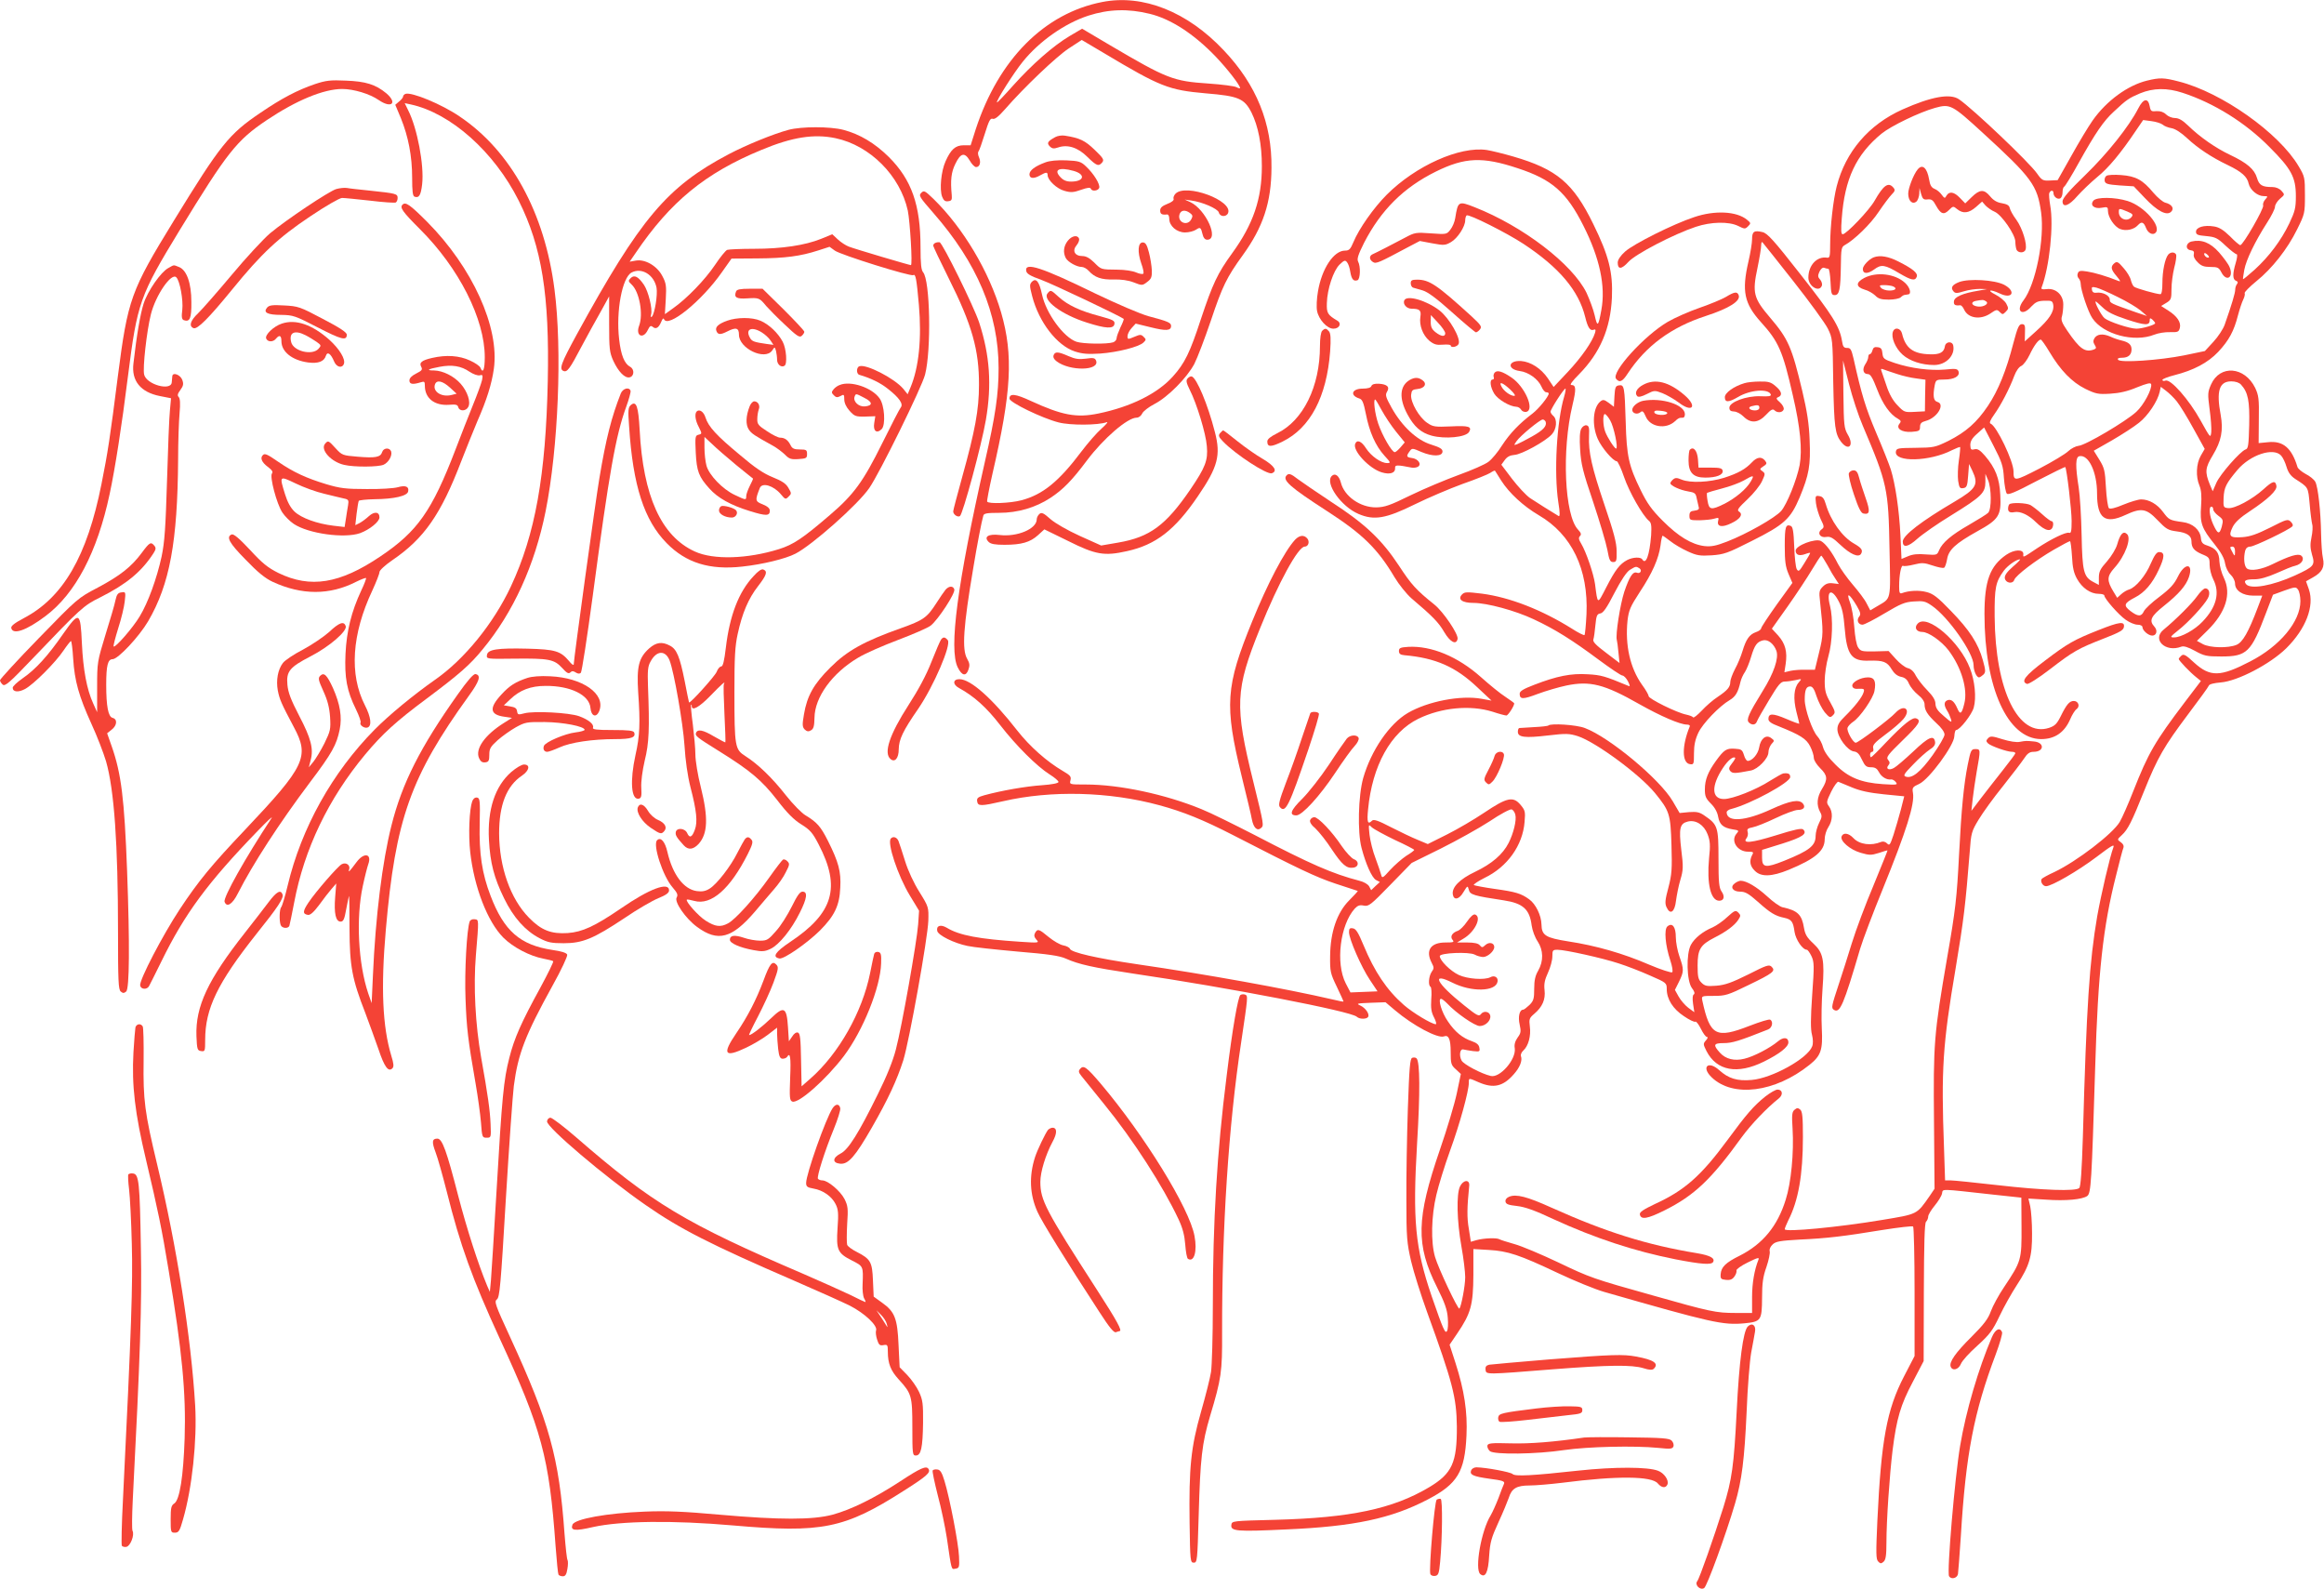 <?xml version="1.0" standalone="no"?>
<!DOCTYPE svg PUBLIC "-//W3C//DTD SVG 20010904//EN"
 "http://www.w3.org/TR/2001/REC-SVG-20010904/DTD/svg10.dtd">
<svg version="1.0" xmlns="http://www.w3.org/2000/svg"
 width="1280pt" height="875pt" viewBox="0 0 1280 875"
 preserveAspectRatio="xMidYMid meet">
<g transform="translate(0,875) scale(0.1,-0.1)"
fill="#f44336" stroke="none">
<path d="M6071 8739 c-319 -62 -571 -316 -697 -701 l-28 -88 -38 0 c-46 0 -71
-23 -100 -88 -25 -55 -34 -156 -19 -195 8 -21 17 -28 34 -25 18 2 21 8 19 33
-8 83 -3 127 20 173 29 60 51 65 79 18 11 -20 27 -36 35 -36 21 0 28 27 16 54
-6 13 -7 27 -3 32 5 5 20 49 35 97 22 71 30 87 43 83 11 -5 32 11 67 51 107
123 284 291 352 336 l72 47 125 -74 c308 -184 354 -202 558 -220 181 -15 212
-28 252 -106 37 -75 57 -176 57 -295 0 -180 -47 -319 -164 -480 -80 -110 -107
-168 -171 -360 -61 -187 -90 -246 -155 -318 -84 -94 -231 -167 -410 -204 -121
-25 -200 -10 -372 69 -86 40 -118 43 -118 13 0 -21 180 -108 270 -131 65 -17
218 -16 265 1 11 4 -2 -12 -28 -35 -26 -23 -75 -79 -109 -124 -126 -168 -215
-240 -333 -271 -61 -16 -181 -21 -188 -7 -2 4 11 72 29 152 105 453 116 653
48 889 -66 226 -209 466 -373 626 -47 45 -52 48 -67 33 -15 -15 -10 -23 66
-110 242 -276 360 -556 360 -855 0 -143 -17 -261 -76 -518 -151 -668 -199
-1030 -149 -1130 23 -47 46 -51 59 -12 8 22 7 35 -7 59 -30 51 -21 178 34 503
20 122 46 257 55 286 3 12 21 15 87 15 103 0 201 29 282 82 70 46 119 96 202
207 91 121 223 235 273 235 12 0 25 10 31 23 5 12 36 36 67 52 74 38 179 144
220 221 17 33 58 141 91 238 64 191 87 238 176 361 112 155 157 290 158 480 3
246 -83 458 -262 647 -201 214 -446 311 -670 267z m261 -65 c116 -28 243 -110
364 -236 63 -66 134 -157 134 -173 0 -3 -9 -1 -20 5 -11 6 -81 15 -154 20
-195 13 -228 26 -544 212 l-152 90 -68 -40 c-91 -54 -207 -156 -312 -273 -47
-53 -87 -95 -89 -93 -7 6 94 165 142 224 91 113 232 212 362 254 112 36 219
39 337 10z"/>
<path d="M11825 8306 c-106 -26 -222 -110 -299 -219 -24 -34 -77 -122 -118
-196 l-75 -133 -42 -2 c-39 -2 -45 1 -71 38 -41 60 -355 358 -430 409 -49 34
-153 15 -312 -56 -185 -83 -313 -232 -362 -423 -19 -74 -36 -223 -36 -322 0
-64 -2 -73 -17 -71 -56 9 -103 -42 -103 -110 0 -47 59 -83 74 -45 4 9 -1 25
-9 34 -13 14 -14 22 -4 44 8 16 18 25 27 21 7 -3 18 -5 22 -5 5 0 10 -33 12
-72 3 -65 5 -73 23 -73 26 0 32 31 34 162 1 91 3 103 21 113 52 28 143 116
187 183 27 40 60 84 72 96 18 18 20 25 10 37 -28 34 -55 15 -104 -71 -29 -52
-156 -185 -176 -185 -9 0 -10 24 -5 88 16 217 79 351 219 466 53 43 209 118
295 142 83 23 93 18 262 -137 272 -249 301 -289 322 -439 20 -145 -30 -396
-97 -484 -46 -60 -7 -91 43 -34 24 25 36 31 73 32 40 1 44 -1 48 -24 5 -37
-23 -79 -94 -143 l-63 -57 1 48 c2 40 -1 47 -17 47 -16 0 -24 -18 -47 -105
-39 -151 -83 -260 -140 -345 -61 -91 -121 -144 -218 -193 -72 -35 -80 -37
-180 -38 -98 -1 -106 -2 -109 -21 -9 -60 187 -55 309 8 23 11 43 19 45 17 1
-2 -1 -35 -7 -73 -6 -39 -7 -89 -4 -113 6 -37 9 -43 28 -40 19 3 23 11 27 68
l5 65 18 -37 c36 -76 23 -99 -97 -170 -184 -108 -286 -187 -286 -220 0 -36 29
-31 80 15 28 25 112 84 188 130 168 104 187 123 187 184 l0 44 14 -33 c20 -45
21 -163 1 -182 -8 -8 -55 -37 -105 -66 -98 -56 -147 -98 -165 -140 -11 -27
-13 -27 -73 -23 -43 4 -73 1 -98 -10 l-36 -15 -6 132 c-7 140 -28 280 -53 361
-9 28 -45 119 -81 203 -58 137 -80 209 -124 407 -12 51 -17 60 -36 59 -18 0
-23 7 -28 40 -13 78 -53 142 -229 366 -148 189 -182 226 -209 232 -46 11 -57
3 -57 -39 0 -21 -9 -76 -20 -123 -38 -164 -23 -232 69 -334 97 -107 120 -159
175 -401 42 -179 53 -302 38 -386 -16 -82 -70 -216 -102 -253 -34 -38 -189
-126 -297 -168 -62 -24 -87 -29 -126 -25 -70 9 -142 52 -229 139 -61 61 -86
96 -122 170 -65 132 -77 187 -82 373 -6 197 -8 207 -37 203 -19 -3 -22 -10
-25 -60 l-3 -58 -29 22 c-25 18 -31 19 -46 7 -41 -34 -47 -131 -14 -206 21
-48 85 -123 105 -123 5 0 24 -39 40 -87 28 -82 102 -212 137 -241 13 -10 15
-27 12 -80 -9 -111 -29 -165 -49 -132 -9 14 -52 12 -83 -4 -41 -22 -65 -53
-115 -150 -50 -97 -47 -98 -62 18 -8 57 -49 177 -76 222 -14 23 -16 33 -7 42
9 9 6 18 -11 36 -74 79 -90 437 -30 686 21 89 20 110 -7 110 -10 0 6 22 43 59
116 118 173 251 181 422 6 140 -17 231 -103 406 -110 225 -200 301 -440 371
-55 16 -121 32 -146 36 -149 22 -392 -87 -551 -246 -72 -72 -153 -187 -184
-262 -16 -38 -23 -46 -46 -46 -62 0 -128 -99 -149 -225 -7 -38 -9 -87 -5 -107
9 -47 55 -98 90 -98 33 0 47 29 22 44 -54 32 -60 42 -58 97 2 77 36 179 70
212 25 24 31 26 41 13 7 -8 15 -31 18 -53 7 -41 18 -54 40 -46 15 6 18 75 3
103 -7 14 0 37 33 103 93 180 217 304 395 392 160 79 257 83 450 19 190 -62
270 -132 363 -317 90 -178 123 -333 99 -463 -17 -94 -22 -97 -37 -30 -7 31
-28 87 -45 124 -78 158 -349 366 -616 471 -89 35 -92 34 -107 -60 -3 -21 -15
-49 -27 -64 -20 -26 -22 -26 -107 -20 -82 6 -89 5 -141 -23 -66 -35 -159 -83
-180 -92 -20 -9 -19 -30 2 -43 17 -11 32 -4 195 83 l63 33 69 -13 c64 -12 72
-11 103 7 36 21 78 85 78 120 0 12 4 24 8 27 13 8 222 -97 313 -157 197 -130
304 -257 340 -403 14 -58 27 -77 46 -70 11 5 13 0 8 -17 -15 -49 -74 -134
-149 -214 l-79 -84 -32 48 c-37 54 -94 91 -148 95 -71 4 -78 -45 -7 -55 49 -6
102 -45 120 -86 7 -17 19 -31 26 -31 8 0 14 -3 14 -7 0 -16 -55 -84 -89 -110
-74 -56 -125 -110 -167 -174 -23 -37 -57 -78 -76 -92 -18 -14 -91 -46 -163
-72 -71 -26 -191 -76 -265 -112 -114 -56 -143 -66 -190 -67 -88 -1 -176 61
-195 137 -10 38 -32 54 -50 36 -39 -39 51 -168 147 -209 86 -37 151 -26 311
53 73 36 191 86 262 112 72 25 141 53 153 61 13 9 25 14 26 12 1 -2 17 -26 34
-54 44 -69 122 -141 207 -191 182 -106 274 -298 263 -545 -3 -60 -8 -112 -11
-115 -3 -3 -35 13 -69 35 -166 104 -343 173 -496 193 -83 10 -95 10 -109 -4
-27 -27 0 -47 62 -47 75 0 230 -42 332 -90 116 -54 212 -114 357 -222 65 -48
124 -88 132 -88 7 0 21 -14 30 -31 12 -24 13 -31 3 -26 -130 54 -150 60 -224
64 -92 6 -171 -10 -295 -58 -60 -23 -80 -35 -80 -49 0 -32 18 -32 100 -1 43
16 114 37 157 46 130 27 208 8 403 -103 117 -66 224 -112 261 -112 13 0 19 -5
15 -12 -43 -105 -43 -200 2 -206 21 -3 22 0 22 60 0 45 7 77 24 113 24 51 115
146 173 180 32 19 46 43 59 100 4 17 15 41 25 55 9 14 24 51 33 81 20 67 33
85 67 93 27 6 59 -19 73 -58 14 -40 -14 -123 -76 -222 -77 -125 -91 -157 -76
-172 17 -17 38 -15 45 6 3 9 33 62 67 118 51 85 64 101 86 101 14 0 41 4 60 8
35 8 35 8 17 -13 -27 -30 -31 -89 -13 -161 9 -34 16 -64 16 -66 0 -2 -32 9
-71 26 -75 32 -99 32 -99 0 0 -14 15 -25 58 -41 117 -47 151 -68 172 -110 11
-21 20 -50 20 -63 0 -13 15 -37 35 -57 41 -40 43 -61 10 -115 -28 -45 -31 -87
-11 -125 12 -21 12 -29 -5 -62 -10 -20 -19 -52 -19 -71 0 -54 -34 -81 -173
-137 -103 -41 -122 -38 -122 17 l0 43 113 35 c110 35 137 54 114 77 -9 9 -49
0 -151 -32 -136 -42 -187 -47 -161 -15 6 8 9 23 6 33 -5 16 -1 21 26 26 18 3
76 26 128 51 52 25 107 45 122 45 32 0 44 15 28 35 -21 25 -69 17 -174 -31
-145 -67 -245 -73 -246 -17 0 7 12 16 28 19 104 27 322 145 322 175 0 18 -10
23 -38 20 -7 -1 -40 -20 -74 -41 -74 -48 -205 -100 -253 -100 -69 0 -71 73 -5
172 27 41 56 65 67 55 2 -2 -6 -16 -18 -31 -17 -22 -19 -29 -9 -42 13 -14 25
-14 113 3 39 7 97 67 97 100 0 15 8 35 17 46 17 18 17 19 -2 33 -28 21 -58 -3
-66 -52 -6 -36 -38 -74 -63 -74 -7 0 -16 15 -21 33 -9 28 -14 32 -50 34 -46 3
-59 -5 -104 -67 -44 -61 -61 -104 -61 -157 0 -38 5 -50 34 -79 21 -21 35 -47
39 -71 8 -44 27 -61 80 -70 35 -5 36 -7 22 -23 -35 -39 3 -100 63 -100 29 0
32 -2 22 -19 -16 -32 -12 -60 15 -86 34 -35 93 -33 186 5 148 61 199 105 199
169 0 20 9 50 20 66 24 37 26 83 4 114 -16 22 -15 26 12 82 16 32 34 56 39 54
6 -2 39 -16 75 -31 45 -19 97 -30 176 -38 l112 -11 -19 -75 c-11 -41 -29 -103
-40 -137 -19 -57 -22 -61 -36 -47 -9 9 -22 12 -32 8 -55 -23 -119 -15 -153 21
-26 28 -56 32 -65 9 -9 -25 46 -73 105 -90 48 -14 58 -14 100 -1 26 9 47 15
48 14 1 -1 -34 -87 -77 -192 -44 -104 -98 -248 -120 -320 -22 -71 -53 -170
-70 -220 -42 -127 -44 -136 -28 -146 33 -20 53 27 144 336 15 50 71 198 125
330 130 320 177 469 166 529 -5 28 -2 33 34 49 55 25 193 213 194 263 1 19 5
34 10 34 20 0 87 86 97 124 15 54 6 147 -21 216 -56 147 -234 300 -287 247
-22 -22 -9 -47 25 -47 33 0 105 -50 144 -101 71 -94 107 -215 87 -293 -14 -58
-23 -64 -39 -26 -16 37 -33 52 -54 44 -20 -8 -20 -28 -2 -57 8 -12 17 -33 21
-46 7 -22 3 -21 -38 15 -35 29 -46 46 -47 68 0 20 -13 42 -45 75 -25 25 -53
62 -63 80 -11 23 -27 38 -45 42 -15 4 -45 27 -66 51 l-39 43 -76 -2 c-70 -1
-78 0 -92 22 -9 13 -17 58 -21 111 -3 49 -14 111 -24 137 -22 59 -3 49 38 -20
20 -35 23 -46 13 -58 -16 -19 -6 -45 18 -45 10 0 64 28 121 62 89 53 112 63
162 66 53 4 64 1 100 -24 90 -62 229 -260 229 -327 0 -31 16 -67 30 -67 5 0
15 7 24 15 13 13 13 22 -3 80 -26 93 -74 166 -176 271 -73 76 -98 95 -135 104
-41 11 -96 8 -134 -6 -13 -5 -16 2 -16 37 0 63 11 120 22 113 5 -3 31 0 59 7
44 11 56 11 103 -5 30 -10 58 -16 64 -12 5 3 12 24 16 46 8 52 46 87 166 154
120 66 133 87 127 201 -4 91 -27 148 -84 215 -28 32 -41 40 -58 36 -19 -5 -22
-1 -23 23 0 21 9 38 38 63 l38 34 52 -101 c46 -89 53 -111 57 -176 3 -41 10
-80 16 -87 7 -9 45 6 164 69 85 44 156 79 158 77 8 -9 35 -236 35 -297 0 -56
-3 -69 -14 -65 -17 6 -99 -34 -176 -85 -79 -53 -78 -53 -76 -33 2 29 -50 27
-94 -3 -90 -62 -120 -144 -120 -326 0 -406 127 -688 312 -689 75 0 128 36 160
109 10 24 26 50 35 56 21 15 10 45 -15 45 -24 0 -40 -19 -72 -84 -21 -42 -32
-53 -64 -64 -169 -55 -297 206 -300 613 -1 160 5 190 51 253 21 28 69 62 89
62 4 0 -14 -19 -40 -41 -33 -29 -46 -48 -44 -63 4 -27 44 -34 52 -9 9 25 118
108 218 166 45 26 85 47 89 47 3 0 8 -37 11 -83 3 -63 10 -93 28 -125 28 -50
74 -82 119 -82 17 0 31 -4 31 -9 0 -17 80 -108 118 -134 21 -15 50 -27 65 -27
16 0 27 -6 27 -13 0 -19 33 -47 54 -47 24 0 31 28 12 49 -31 34 -20 57 54 116
79 63 120 110 136 157 26 78 -23 80 -60 4 -21 -43 -43 -67 -102 -112 -42 -31
-80 -67 -86 -80 -14 -31 -33 -30 -75 2 -39 30 -34 43 26 74 53 27 96 77 131
153 33 70 34 97 2 97 -14 0 -26 -18 -46 -63 -28 -67 -83 -132 -119 -143 -12
-3 -32 -15 -44 -26 l-22 -20 -20 33 c-38 62 -37 85 4 131 60 66 97 166 69 188
-20 18 -37 -1 -53 -58 -7 -24 -31 -64 -56 -93 -37 -41 -45 -57 -45 -90 l0 -40
-30 16 c-54 28 -61 58 -65 258 -2 100 -9 218 -16 262 -19 120 -18 169 4 173
51 10 97 -88 97 -205 0 -139 44 -171 158 -118 86 40 114 35 175 -29 47 -49 58
-56 105 -62 57 -7 82 -24 82 -54 0 -35 13 -52 56 -71 42 -17 44 -20 44 -59 0
-22 9 -58 20 -80 38 -74 18 -153 -59 -233 -42 -45 -118 -87 -157 -87 -24 0
-22 3 23 39 54 42 143 138 163 176 15 27 8 55 -14 55 -8 0 -28 -19 -44 -42
-27 -39 -117 -129 -185 -185 -67 -54 10 -128 97 -94 13 5 37 -2 75 -23 51 -28
64 -31 146 -31 140 0 164 23 245 238 l39 102 63 23 c59 21 64 21 75 5 7 -9 13
-38 13 -63 0 -113 -113 -248 -276 -332 -165 -86 -221 -87 -309 -7 -46 43 -58
49 -70 39 -8 -7 -15 -15 -15 -19 0 -8 63 -74 96 -100 l26 -21 -89 -117 c-165
-218 -200 -278 -284 -491 -27 -69 -60 -144 -74 -168 -39 -66 -238 -218 -360
-276 -36 -16 -67 -34 -70 -38 -9 -14 6 -40 24 -40 31 0 176 84 278 161 83 63
100 73 93 53 -19 -50 -68 -261 -89 -379 -43 -251 -59 -491 -79 -1213 -6 -190
-12 -276 -20 -284 -19 -19 -199 -13 -452 16 -124 14 -239 26 -256 26 l-31 0
-6 182 c-16 428 -7 568 64 985 45 270 54 345 78 645 7 100 10 111 49 175 22
37 82 120 133 183 50 63 103 132 117 153 18 28 31 37 52 37 60 0 62 52 2 57
-41 4 -45 4 -77 -2 -18 -4 -56 2 -95 14 -57 18 -67 19 -80 6 -12 -13 -12 -17
0 -29 17 -15 104 -46 132 -46 10 0 18 -3 18 -8 0 -4 -31 -45 -68 -92 -37 -47
-92 -117 -121 -155 l-53 -70 7 65 c4 36 14 103 22 150 22 123 22 125 -7 125
-23 0 -26 -6 -42 -85 -22 -109 -35 -245 -48 -495 -12 -238 -20 -308 -65 -565
-74 -430 -77 -474 -73 -911 l3 -365 -27 -40 c-72 -103 -64 -99 -263 -132 -239
-40 -535 -68 -535 -51 0 6 9 27 19 48 56 109 81 251 81 460 0 111 -3 141 -15
151 -12 10 -18 10 -31 -1 -14 -11 -16 -28 -11 -104 8 -132 -8 -299 -38 -392
-45 -145 -126 -243 -252 -307 -79 -39 -103 -63 -106 -102 -2 -26 2 -29 30 -32
23 -2 35 3 46 19 9 12 13 27 11 33 -2 6 25 26 62 44 55 27 65 30 59 15 -22
-55 -35 -128 -35 -205 l0 -88 -92 0 c-106 0 -139 7 -453 96 -332 93 -344 97
-526 184 -91 43 -197 88 -237 99 -39 11 -77 23 -84 27 -15 9 -86 6 -126 -5
l-31 -9 -11 71 c-11 61 -10 118 2 237 4 37 -33 34 -51 -4 -20 -43 -17 -189 8
-329 12 -66 21 -142 21 -170 0 -48 -22 -162 -32 -173 -8 -7 -116 222 -134 284
-24 81 -21 225 7 342 12 52 46 162 76 245 53 145 103 327 103 373 0 27 -2 27
55 2 81 -35 134 -23 193 45 33 37 48 75 39 99 -3 8 3 22 13 31 28 25 43 81 36
132 -5 41 -3 47 24 70 45 38 63 79 57 131 -4 34 1 57 19 96 13 28 24 68 24 89
0 34 2 37 28 37 43 0 249 -46 337 -75 44 -14 122 -44 173 -67 90 -39 92 -41
92 -74 0 -56 34 -110 95 -150 29 -20 58 -34 63 -30 4 3 18 -15 30 -39 12 -25
27 -45 33 -45 7 0 5 -8 -5 -19 -16 -18 -16 -21 3 -59 56 -109 170 -130 316
-58 87 43 135 81 135 106 0 28 -27 31 -57 6 -44 -37 -134 -84 -185 -96 -55
-14 -104 -2 -135 33 -39 43 -36 53 21 53 46 0 83 11 244 75 23 9 30 43 12 54
-6 4 -57 -12 -114 -34 -185 -72 -218 -55 -260 139 -5 26 -5 26 63 26 63 0 78
4 190 59 137 66 152 78 129 101 -14 14 -27 10 -129 -42 -91 -45 -127 -58 -175
-62 -53 -4 -64 -2 -83 17 -18 18 -21 33 -21 95 0 88 15 113 93 153 64 32 111
67 131 98 14 22 14 25 0 40 -15 14 -20 12 -61 -25 -24 -23 -61 -48 -81 -57
-53 -22 -99 -59 -119 -96 -27 -50 -23 -198 5 -237 15 -19 18 -31 11 -36 -7 -4
-8 -23 -4 -52 l7 -46 -34 25 c-18 14 -42 42 -53 62 l-20 36 23 46 c27 56 27
66 2 138 -11 31 -20 79 -20 106 0 57 -19 82 -46 60 -20 -16 -12 -105 16 -189
10 -30 15 -59 10 -64 -4 -4 -61 14 -127 42 -143 62 -294 105 -445 128 -126 20
-147 33 -148 94 -1 49 -32 113 -68 138 -44 32 -74 41 -189 57 -57 8 -109 18
-115 21 -5 3 21 21 59 40 125 60 210 179 220 308 5 57 3 64 -23 95 -40 47 -74
40 -199 -44 -55 -37 -147 -91 -205 -120 l-106 -53 -55 23 c-30 12 -97 44 -148
70 -69 36 -95 45 -104 36 -24 -24 -29 -9 -22 62 23 241 125 425 277 499 127
62 286 77 408 39 36 -12 70 -21 77 -21 9 0 43 52 43 67 0 2 -22 18 -49 36 -27
17 -87 66 -134 108 -128 114 -274 174 -401 167 -43 -3 -51 -6 -51 -23 0 -15 8
-21 30 -23 172 -15 283 -64 402 -177 l78 -73 -55 10 c-115 21 -296 -14 -406
-78 -102 -60 -202 -206 -246 -359 -27 -97 -32 -296 -9 -384 23 -88 57 -165 80
-177 l21 -11 -24 -22 -24 -23 -11 21 c-7 12 -29 25 -54 31 -149 39 -266 90
-577 252 -113 58 -244 123 -292 142 -199 82 -452 136 -638 136 -90 0 -90 0
-84 24 5 20 -2 27 -43 51 -87 51 -181 134 -250 222 -138 177 -257 283 -319
283 -36 0 -38 -29 -3 -48 84 -46 152 -107 227 -204 90 -116 204 -229 274 -273
27 -17 48 -35 48 -41 0 -7 -36 -14 -92 -18 -88 -6 -220 -29 -316 -55 -36 -10
-43 -16 -40 -34 4 -27 20 -27 143 1 265 61 584 53 860 -22 133 -36 243 -81
405 -164 367 -189 456 -231 566 -268 66 -21 120 -40 122 -40 2 -1 -19 -24 -47
-52 -67 -67 -104 -175 -105 -307 -1 -84 1 -95 37 -169 20 -43 37 -79 37 -81 0
-2 -27 3 -59 11 -254 59 -698 139 -1076 194 -225 33 -364 65 -372 85 -2 7 -19
16 -36 19 -18 3 -54 24 -81 46 -54 45 -61 47 -75 23 -7 -13 -5 -23 7 -37 17
-18 15 -19 -88 -12 -228 15 -336 35 -405 77 -34 20 -59 12 -53 -17 4 -24 93
-68 167 -83 31 -7 155 -20 276 -31 169 -14 231 -23 266 -39 72 -32 150 -49
369 -82 525 -77 1203 -208 1233 -238 14 -14 54 -14 62 -1 10 15 -14 50 -43 63
-24 11 -18 12 56 15 l83 3 52 -44 c99 -84 236 -157 270 -144 26 10 37 -16 37
-86 0 -63 2 -72 28 -95 l28 -26 -22 -105 c-12 -58 -54 -198 -93 -311 -131
-381 -134 -524 -16 -759 42 -84 56 -123 59 -168 3 -32 1 -65 -4 -72 -10 -18
-21 7 -85 192 -91 267 -105 416 -80 842 17 278 16 448 -3 467 -5 5 -15 6 -24
3 -12 -5 -16 -51 -24 -283 -5 -152 -9 -378 -8 -502 0 -205 3 -235 26 -335 14
-60 54 -186 88 -280 141 -388 162 -469 164 -630 1 -200 -26 -259 -153 -335
-200 -119 -433 -168 -846 -179 -238 -6 -240 -6 -243 -28 -5 -35 29 -38 303
-25 372 16 578 60 779 165 163 85 204 152 213 352 6 131 -12 248 -60 398 l-33
102 42 62 c75 110 88 157 89 322 l0 143 85 -5 c105 -6 169 -27 380 -127 91
-43 206 -90 255 -104 593 -170 654 -184 773 -173 92 9 96 16 97 140 0 80 5
117 24 170 13 38 21 77 18 87 -3 11 4 26 17 38 17 16 42 20 147 26 152 7 244
18 457 53 89 14 165 23 169 19 4 -4 8 -166 8 -360 l0 -353 -58 -112 c-95 -183
-126 -351 -147 -796 -8 -178 -8 -212 5 -224 11 -12 17 -12 29 -1 12 10 16 34
16 105 0 121 17 370 34 510 22 174 44 249 111 375 l60 115 1 378 c1 271 4 381
12 389 7 7 12 20 12 29 0 9 16 36 35 59 19 23 38 53 41 67 7 28 -22 28 288 -6
l149 -16 1 -160 c1 -183 -1 -190 -95 -331 -30 -44 -63 -105 -74 -135 -15 -42
-39 -73 -106 -140 -89 -88 -125 -140 -115 -165 10 -25 43 -16 56 15 6 17 47
62 91 101 68 62 84 83 122 163 24 51 67 127 95 170 70 107 85 157 84 286 0 58
-5 125 -10 148 l-10 43 97 -6 c110 -8 200 1 227 20 21 16 24 71 44 716 15 512
43 768 115 1050 18 74 36 142 40 151 4 11 -1 22 -14 31 -21 15 -21 15 5 39 34
31 55 73 124 245 74 184 109 244 241 420 61 81 113 152 115 159 3 8 30 14 65
17 92 7 271 100 361 188 108 107 156 232 125 324 l-16 45 39 22 c50 28 65 57
54 106 -5 21 -9 81 -10 133 -2 126 -17 260 -32 287 -7 13 -31 32 -53 43 -22
12 -42 29 -45 38 -32 106 -80 146 -162 137 l-52 -5 1 129 c2 115 -1 134 -20
175 -58 118 -194 129 -243 19 -19 -43 -19 -52 -8 -137 7 -50 11 -107 9 -126
-4 -34 -5 -32 -59 65 -63 114 -165 230 -193 219 -9 -3 -17 -2 -17 4 0 5 30 17
66 26 106 27 184 68 241 128 60 64 87 115 109 201 9 34 22 73 29 87 7 14 11
30 8 36 -2 5 27 35 64 65 87 70 172 178 225 286 42 85 43 89 43 188 0 97 -1
103 -35 160 -108 183 -423 406 -659 466 -84 22 -106 22 -176 5z m196 -67 c172
-56 346 -164 479 -299 120 -120 145 -166 145 -270 0 -66 -5 -84 -36 -150 -45
-94 -112 -183 -191 -255 -34 -30 -62 -54 -64 -52 -1 1 2 24 7 51 10 55 60 158
125 259 24 37 44 77 44 88 0 11 12 31 27 44 27 23 28 23 9 44 -12 13 -31 21
-50 21 -57 0 -73 10 -85 50 -14 48 -55 83 -148 127 -80 38 -165 97 -231 161
-31 30 -52 42 -73 42 -16 0 -38 9 -49 20 -13 13 -31 19 -52 18 -29 -3 -33 0
-38 27 -9 48 -35 43 -63 -12 -50 -98 -170 -249 -293 -368 -86 -83 -124 -127
-124 -143 0 -38 35 -26 82 29 24 27 73 74 109 104 63 51 130 132 214 257 l39
57 45 -6 c25 -3 53 -12 62 -19 8 -8 31 -17 50 -20 21 -4 53 -25 85 -55 59 -55
134 -105 224 -148 77 -37 107 -64 115 -102 8 -35 49 -69 83 -69 24 0 24 -1 8
-19 -9 -10 -14 -25 -11 -32 6 -16 -111 -219 -126 -219 -5 0 -31 22 -57 49 -36
35 -60 50 -88 54 -54 9 -99 -4 -99 -29 0 -16 9 -20 56 -24 51 -5 62 -10 107
-53 28 -26 55 -47 61 -47 5 0 3 -21 -5 -47 -18 -60 -18 -92 1 -99 11 -4 12
-10 6 -18 -6 -7 -10 -21 -10 -31 0 -18 -19 -82 -58 -193 -8 -23 -36 -66 -62
-94 l-47 -51 -115 -24 c-136 -27 -352 -42 -363 -24 -5 7 2 11 21 11 35 0 53
16 53 46 0 26 -16 40 -55 49 -17 4 -45 13 -63 22 -40 17 -71 14 -86 -9 -8 -13
-8 -23 1 -37 10 -16 9 -20 -3 -25 -50 -19 -79 2 -148 103 -30 44 -36 60 -29
80 4 15 7 43 7 65 0 52 -41 90 -91 84 -26 -3 -32 -1 -28 10 43 113 67 343 47
451 -5 30 -8 61 -5 68 7 17 23 17 23 0 0 -19 20 -36 36 -30 8 3 14 18 14 33 0
16 4 30 9 32 5 2 42 62 81 133 91 163 136 229 192 280 71 67 84 75 145 101 73
30 149 31 234 3z m-2144 -1037 c90 -114 175 -231 190 -261 26 -53 27 -57 30
-295 5 -248 10 -286 44 -330 42 -53 72 -18 36 41 -20 35 -22 52 -24 223 l-2
185 33 -130 c18 -71 52 -175 76 -230 135 -318 141 -345 147 -680 6 -291 11
-266 -69 -314 l-37 -22 -20 38 c-10 21 -45 67 -76 103 -31 36 -68 88 -82 115
-32 64 -68 112 -94 126 -30 16 -139 -25 -139 -53 0 -24 20 -31 53 -19 15 6 27
8 27 6 0 -3 -14 -28 -32 -56 -28 -46 -32 -49 -42 -33 -6 11 -12 67 -14 126 -3
82 -8 108 -19 112 -28 11 -33 -5 -33 -110 0 -85 4 -115 21 -155 l21 -49 -86
-119 c-47 -66 -86 -125 -86 -131 0 -6 -13 -16 -29 -21 -36 -13 -54 -39 -74
-105 -8 -27 -26 -71 -41 -98 -14 -27 -26 -59 -26 -71 0 -28 -15 -46 -70 -83
-25 -16 -64 -50 -87 -75 -24 -25 -45 -42 -48 -37 -3 5 -20 11 -38 15 -51 10
-207 87 -207 102 0 7 -16 35 -36 62 -66 93 -94 218 -80 354 7 57 15 76 67 156
69 104 105 185 115 259 3 29 9 52 11 52 3 0 22 -14 43 -30 21 -17 64 -42 95
-56 50 -23 67 -26 132 -22 68 5 87 11 221 79 180 90 214 122 264 240 52 125
61 177 55 315 -3 88 -14 159 -40 269 -58 244 -78 289 -177 405 -92 108 -100
136 -70 276 11 53 20 108 20 122 0 14 3 22 7 18 4 -4 80 -100 170 -214z m1411
-390 c61 -102 123 -166 197 -203 58 -28 71 -31 137 -27 51 3 96 13 148 35 55
22 76 27 78 17 6 -26 -41 -115 -82 -152 -56 -52 -281 -185 -318 -187 -16 -2
-41 -15 -56 -29 -15 -15 -86 -58 -159 -96 -138 -71 -143 -72 -143 -16 0 56
-93 250 -126 263 -9 3 -3 19 20 51 37 52 84 142 110 212 10 27 26 50 39 55 12
6 32 33 45 60 24 51 49 85 62 85 4 0 26 -31 48 -68z m1055 -180 c39 -43 48
-89 45 -223 -3 -110 -5 -130 -20 -134 -29 -10 -140 -136 -161 -184 l-20 -46
-15 35 c-29 71 -27 93 16 164 47 78 58 137 43 221 -25 132 -8 185 58 185 24 0
44 -7 54 -18z m-354 -92 c17 -21 58 -88 92 -150 l62 -112 -22 -38 c-25 -44
-28 -115 -7 -164 10 -24 13 -57 9 -113 -7 -94 3 -122 75 -211 34 -42 53 -76
57 -104 4 -24 17 -50 31 -63 13 -12 24 -34 24 -48 0 -39 42 -67 101 -67 l49 0
-25 -66 c-51 -135 -83 -191 -117 -205 -46 -19 -145 -17 -185 4 l-33 18 58 57
c101 99 133 202 91 289 -13 26 -24 67 -25 91 -1 49 -19 72 -67 88 -26 8 -33
17 -35 42 -5 45 -45 80 -100 87 -72 10 -76 12 -108 55 -32 44 -78 70 -121 70
-15 0 -59 -13 -98 -29 -45 -19 -74 -26 -80 -19 -5 5 -13 56 -16 113 -5 94 -9
109 -36 153 l-31 50 100 57 c55 32 122 75 149 97 49 38 103 119 114 170 l6 28
29 -22 c16 -12 43 -38 59 -58z m-3374 26 c-41 -137 -57 -417 -32 -583 9 -54 9
-79 2 -75 -37 22 -126 78 -159 100 -21 15 -65 62 -98 105 l-59 78 19 26 c13
18 29 26 53 28 39 2 170 74 206 113 27 29 31 83 8 102 -8 7 -15 17 -15 23 0
13 73 127 82 127 3 0 0 -20 -7 -44z m254 -132 c20 -34 45 -154 32 -154 -9 0
-48 61 -60 93 -13 35 -14 97 -2 97 5 0 19 -16 30 -36z m-356 -6 c8 -24 -13
-47 -76 -82 -34 -19 -71 -38 -81 -42 -19 -7 -19 -6 -3 17 21 30 128 118 144
119 6 0 13 -6 16 -12z m4051 -187 c10 -11 23 -39 30 -63 9 -30 23 -49 47 -65
74 -48 71 -43 80 -138 4 -50 11 -100 14 -112 4 -12 2 -44 -4 -72 -8 -38 -7
-60 3 -95 18 -59 12 -66 -94 -115 -123 -56 -244 -78 -269 -48 -16 20 -3 27 47
27 29 0 71 12 121 34 42 19 88 38 104 41 35 9 52 38 32 55 -17 14 -65 -1 -157
-46 -60 -30 -123 -41 -143 -24 -15 13 -19 58 -9 98 4 14 14 22 28 22 21 0 211
91 231 111 6 6 3 15 -8 26 -16 16 -23 14 -113 -32 -74 -37 -111 -50 -154 -53
-69 -5 -78 5 -53 56 13 26 41 52 96 88 98 65 149 113 145 138 -5 32 -21 28
-71 -18 -62 -56 -159 -108 -195 -104 -26 3 -27 5 -25 57 3 57 13 78 76 153 71
84 199 126 241 79z m-374 -296 c0 -8 13 -24 28 -35 27 -20 28 -24 19 -60 -13
-45 -22 -43 -48 14 -20 44 -25 96 -9 96 6 0 10 -7 10 -15z m120 -232 c0 -29
-2 -29 -19 5 -10 18 -9 22 4 22 10 0 15 -9 15 -27z m-2245 -75 c15 -29 36 -64
46 -78 l17 -26 -33 4 c-24 3 -39 -2 -55 -18 -20 -20 -22 -29 -16 -79 19 -175
19 -187 -5 -284 l-23 -95 -50 0 c-28 1 -66 -2 -84 -6 l-34 -8 7 46 c10 67 -2
112 -41 156 l-35 38 88 124 c48 68 108 159 133 201 25 42 48 77 51 77 3 0 18
-24 34 -52z m-1036 -17 c17 -11 6 -32 -13 -25 -22 9 -41 -20 -70 -105 -23 -72
-49 -237 -41 -265 2 -6 6 -37 9 -69 l6 -58 -75 57 c-56 42 -74 61 -69 73 3 9
8 44 11 78 5 53 9 62 27 65 16 2 36 31 78 113 37 71 67 116 85 127 33 20 34
20 52 9z m1099 -184 c18 -34 26 -71 32 -146 12 -148 38 -183 135 -179 78 2 99
-6 124 -48 14 -23 30 -36 51 -41 22 -4 35 -15 44 -38 8 -18 30 -45 50 -61 23
-18 36 -38 36 -52 0 -33 15 -57 65 -104 27 -24 45 -49 45 -63 0 -12 -30 -63
-66 -114 -67 -93 -114 -131 -149 -117 -14 5 -6 17 42 66 32 34 73 70 91 82 23
14 32 27 30 42 -6 41 -36 28 -120 -52 -47 -44 -95 -85 -107 -91 -27 -15 -47
-5 -30 15 9 11 8 18 -2 30 -12 14 -2 27 79 106 92 89 106 111 76 122 -21 8
-69 -31 -167 -133 -42 -45 -79 -81 -82 -81 -3 0 -5 7 -5 15 0 8 5 15 11 15 7
0 9 9 6 21 -4 16 9 31 67 74 40 29 85 68 99 85 46 54 4 86 -44 34 -30 -33
-204 -164 -218 -164 -15 0 -52 66 -45 83 3 9 17 23 30 32 38 24 111 130 118
170 10 53 0 75 -35 75 -42 0 -91 -27 -87 -48 3 -12 13 -17 36 -15 29 1 32 -1
26 -20 -8 -27 -50 -80 -103 -132 -31 -30 -41 -47 -41 -71 0 -43 56 -118 91
-122 18 -2 30 -14 44 -45 17 -36 25 -42 50 -42 23 0 33 -7 44 -27 13 -26 43
-44 67 -40 6 1 18 -5 25 -14 13 -16 8 -17 -71 -12 -120 8 -191 37 -261 108
-37 36 -61 70 -68 95 -5 21 -20 48 -31 60 -28 30 -70 150 -70 202 0 54 8 73
30 73 13 0 23 -15 35 -54 10 -30 30 -69 45 -88 26 -30 30 -32 45 -17 15 15 14
20 -14 71 -26 45 -31 66 -31 119 0 35 9 96 20 134 23 79 27 210 9 280 -22 85
10 99 49 22z m-1782 -1173 c8 -30 -10 -103 -37 -156 -32 -63 -93 -115 -183
-158 -87 -41 -132 -87 -124 -127 6 -32 35 -26 58 14 23 37 23 38 30 13 6 -27
28 -33 193 -58 105 -16 142 -49 153 -138 4 -28 18 -66 33 -88 32 -49 33 -108
3 -161 -16 -27 -22 -53 -22 -99 0 -55 -3 -67 -26 -90 -15 -14 -30 -26 -35 -26
-20 0 -29 -40 -19 -82 8 -37 7 -47 -11 -71 -14 -20 -20 -39 -16 -60 8 -61 -82
-164 -132 -152 -52 12 -150 64 -161 85 -15 28 -9 66 10 61 8 -2 32 -6 53 -9
36 -4 39 -3 35 18 -2 16 -14 27 -40 36 -53 18 -94 51 -133 109 -35 50 -57 125
-38 125 5 0 20 -12 34 -26 48 -52 152 -124 179 -124 32 0 63 31 58 57 -4 23
-36 29 -51 9 -11 -15 -22 -9 -93 48 -153 122 -185 185 -65 125 105 -53 239
-50 249 5 5 24 -17 37 -39 25 -32 -17 -126 -10 -174 12 -47 22 -105 80 -105
104 0 18 162 25 193 8 12 -7 32 -12 45 -13 25 0 62 32 62 55 0 23 -28 30 -49
11 -16 -15 -19 -15 -31 -1 -8 10 -31 15 -69 15 l-56 0 35 21 c62 36 103 118
65 133 -10 3 -25 -10 -45 -39 -16 -24 -39 -46 -49 -50 -32 -10 -46 -32 -31
-50 11 -13 6 -15 -39 -15 -81 0 -111 -43 -76 -111 14 -27 14 -32 0 -51 -16
-24 -20 -74 -6 -82 5 -3 7 -34 4 -68 -3 -50 0 -71 15 -100 11 -21 15 -38 10
-38 -22 0 -127 63 -176 106 -94 82 -162 184 -222 329 -29 70 -42 91 -59 93
-17 3 -21 -2 -21 -21 0 -38 68 -193 115 -263 l42 -63 -75 -3 -74 -3 -26 50
c-57 111 -31 323 50 412 16 17 28 21 50 16 27 -5 38 4 146 115 l117 120 160
79 c88 44 209 111 269 150 59 40 114 69 122 66 8 -3 17 -16 20 -29z m-664
-139 c59 -27 107 -52 107 -55 1 -3 -19 -18 -44 -33 -24 -16 -64 -51 -89 -78
-40 -45 -44 -47 -49 -26 -3 12 -17 53 -31 91 -15 38 -29 96 -33 129 -6 59 -6
60 13 41 11 -10 68 -41 126 -69z"/>
<path d="M11602 7782 c-8 -5 -12 -18 -10 -28 3 -16 15 -20 82 -25 l78 -5 60
-63 c70 -74 122 -101 146 -77 19 18 4 41 -32 50 -13 3 -43 28 -66 55 -58 70
-96 91 -177 97 -37 3 -74 1 -81 -4z"/>
<path d="M11530 7645 c-21 -25 5 -47 46 -39 31 6 34 4 34 -17 0 -35 36 -88 67
-100 34 -13 76 -3 98 21 20 22 32 18 45 -16 11 -28 37 -41 52 -26 35 35 -61
146 -153 175 -70 22 -172 23 -189 2z m187 -60 c30 -13 33 -17 23 -30 -24 -29
-70 -11 -70 27 0 22 1 22 47 3z"/>
<path d="M12070 7420 c-32 -8 -35 -44 -4 -48 16 -2 20 -8 17 -22 -3 -12 5 -29
21 -44 19 -20 35 -26 70 -26 40 0 47 -3 61 -30 28 -54 69 -28 45 29 -6 16 -33
52 -58 81 -49 55 -97 73 -152 60z m96 -87 c-7 -7 -26 7 -26 19 0 6 6 6 15 -2
9 -7 13 -15 11 -17z"/>
<path d="M11942 7348 c-18 -22 -32 -91 -32 -155 0 -39 -4 -63 -11 -63 -21 0
-134 32 -145 41 -7 5 -14 22 -18 37 -3 15 -21 45 -40 66 -29 34 -36 38 -50 27
-23 -19 -20 -35 12 -72 23 -28 24 -32 7 -25 -62 25 -130 45 -170 51 -37 6 -46
4 -51 -10 -4 -9 -2 -21 5 -28 6 -6 11 -20 11 -30 0 -33 41 -156 64 -189 60
-90 231 -135 341 -91 22 9 61 15 87 14 43 -1 48 1 54 23 8 31 -15 65 -64 96
l-39 25 28 17 c27 16 29 23 29 76 0 32 7 84 15 117 9 32 13 65 11 72 -7 16
-30 17 -44 1z m-277 -234 c50 -24 106 -58 125 -74 l35 -30 -60 20 c-142 50
-145 51 -145 71 0 22 -40 42 -74 37 -13 -2 -22 3 -24 16 -3 16 0 18 25 12 15
-4 69 -27 118 -52z m-84 -57 c25 -25 62 -43 132 -66 100 -33 127 -35 127 -5 0
13 3 14 15 4 8 -7 15 -16 15 -20 0 -9 -71 -30 -103 -30 -37 0 -152 38 -176 58
-18 15 -58 92 -48 92 2 0 19 -15 38 -33z"/>
<path d="M10183 6144 c-3 -9 9 -62 28 -117 25 -75 39 -103 53 -105 35 -7 37
13 12 84 -13 38 -30 88 -36 112 -8 32 -16 42 -31 42 -11 0 -22 -7 -26 -16z"/>
<path d="M10002 5978 c3 -23 15 -63 26 -87 20 -40 20 -45 5 -56 -26 -19 -9
-48 25 -42 22 4 36 -3 78 -43 55 -52 100 -72 114 -50 12 20 3 33 -39 57 -65
37 -129 127 -155 217 -9 31 -18 42 -35 44 -22 4 -24 1 -19 -40z"/>
<path d="M1735 8287 c-97 -33 -183 -78 -302 -159 -173 -117 -219 -175 -476
-594 -237 -386 -253 -431 -308 -857 -42 -332 -56 -423 -90 -592 -79 -398 -211
-625 -428 -739 -51 -27 -71 -43 -69 -54 8 -40 83 -14 188 65 166 124 286 353
354 673 30 140 67 377 101 650 51 403 65 442 283 800 264 432 315 497 482 609
163 109 313 171 415 171 63 0 152 -27 201 -61 70 -48 105 -17 42 37 -59 49
-114 66 -223 70 -85 4 -110 1 -170 -19z"/>
<path d="M2233 8233 c-7 -3 -13 -9 -13 -15 0 -5 -10 -18 -22 -27 l-21 -18 31
-74 c41 -101 62 -209 62 -328 0 -73 3 -100 13 -104 25 -9 35 8 42 68 12 105
-27 310 -77 408 l-19 39 33 -7 c221 -48 460 -261 595 -530 127 -253 170 -520
160 -994 -11 -520 -69 -843 -203 -1130 -95 -203 -256 -402 -419 -515 -117 -82
-253 -194 -332 -274 -232 -235 -403 -540 -479 -860 -14 -59 -30 -111 -35 -117
-10 -10 -12 -75 -3 -99 7 -19 43 -21 48 -3 2 6 14 63 26 126 56 297 189 573
391 816 96 115 171 183 339 308 179 134 238 185 308 271 169 204 287 463 347
760 70 350 92 890 49 1222 -54 423 -240 763 -523 953 -98 67 -265 136 -298
124z"/>
<path d="M4343 8035 c-85 -23 -232 -83 -329 -134 -340 -179 -487 -353 -838
-994 -86 -158 -98 -190 -72 -200 20 -8 35 13 98 133 31 58 78 144 105 191 l48
87 0 -152 c0 -137 2 -156 23 -203 28 -60 63 -96 89 -91 26 5 29 44 4 58 -32
17 -51 64 -61 152 -18 155 17 339 68 367 56 30 124 -12 138 -83 7 -39 -10
-144 -26 -160 -5 -5 -7 -1 -4 12 9 31 -15 127 -39 163 -32 47 -53 57 -73 38
-15 -15 -14 -18 5 -36 43 -40 65 -164 41 -227 -21 -56 23 -76 48 -23 11 22 16
26 27 17 18 -15 33 -5 47 28 6 16 12 22 15 15 20 -53 207 98 319 258 l53 75
143 1 c153 1 236 12 335 44 l62 20 29 -21 c31 -23 418 -144 432 -135 13 8 18
-18 31 -164 16 -186 0 -344 -46 -454 l-16 -38 -24 30 c-49 58 -205 138 -242
124 -17 -6 -17 -42 0 -47 62 -18 116 -44 157 -77 63 -49 87 -84 71 -103 -6 -7
-52 -96 -102 -197 -104 -210 -156 -282 -287 -394 -150 -129 -202 -164 -282
-189 -173 -54 -361 -60 -463 -13 -185 84 -285 305 -304 670 -7 128 -18 162
-48 137 -15 -13 -17 -27 -10 -119 21 -326 83 -516 207 -642 107 -109 237 -149
416 -129 112 12 239 43 293 71 92 47 346 272 407 362 57 82 289 554 307 624
35 136 28 521 -11 564 -10 12 -14 45 -14 138 0 232 -49 371 -174 496 -78 77
-160 126 -251 150 -73 19 -231 19 -302 0z m259 -46 c190 -40 356 -207 398
-399 12 -59 27 -300 17 -300 -8 0 -309 89 -342 102 -16 6 -44 24 -61 40 l-30
28 -61 -25 c-89 -36 -217 -55 -368 -55 -74 0 -141 -3 -150 -6 -9 -4 -39 -41
-67 -83 -55 -82 -156 -186 -230 -238 l-46 -33 5 83 c4 72 2 88 -19 127 -29 56
-95 94 -146 85 l-34 -6 33 48 c191 282 383 440 694 568 168 70 288 89 407 64z"/>
<path d="M5812 7995 c-42 -23 -48 -33 -30 -51 13 -13 22 -14 46 -6 52 18 109
0 161 -52 51 -50 62 -54 82 -30 11 14 6 23 -42 69 -53 51 -81 65 -164 78 -16
3 -41 -1 -53 -8z"/>
<path d="M5758 7856 c-57 -21 -88 -44 -88 -66 0 -24 24 -26 60 -5 32 18 40 18
40 1 0 -28 51 -76 93 -87 35 -10 50 -9 92 6 34 12 50 14 53 6 5 -16 39 -13 46
4 7 19 -30 79 -73 119 -27 26 -39 30 -108 33 -50 2 -91 -2 -115 -11z m155 -47
c68 -19 59 -59 -14 -59 -25 0 -42 7 -58 24 -40 42 -8 57 72 35z"/>
<path d="M10562 7817 c-22 -26 -52 -103 -52 -133 0 -40 23 -62 45 -44 8 7 15
27 16 44 l1 31 9 -33 c8 -28 14 -33 36 -30 22 2 30 -4 46 -34 26 -47 43 -53
71 -25 23 23 24 23 46 5 32 -26 64 -22 103 12 l34 30 19 -22 c11 -11 33 -27
50 -34 38 -16 114 -126 114 -165 0 -15 3 -34 6 -43 8 -20 43 -21 50 -1 11 28
-17 118 -50 164 -19 25 -35 55 -37 66 -3 14 -15 21 -43 26 -27 4 -47 16 -65
38 -33 40 -57 39 -101 -4 l-36 -35 -29 30 c-32 34 -59 38 -74 13 -9 -17 -11
-16 -27 5 -9 13 -26 27 -39 32 -17 7 -25 20 -30 52 -11 64 -37 87 -63 55z"/>
<path d="M1852 7709 c-40 -12 -274 -168 -365 -244 -37 -32 -132 -134 -211
-229 -79 -94 -162 -189 -185 -211 -43 -41 -52 -71 -25 -82 21 -8 83 54 212
212 162 199 255 286 430 403 86 58 163 102 176 102 13 0 83 -7 155 -15 73 -9
136 -13 141 -10 6 4 10 15 10 25 0 23 -9 25 -150 40 -58 6 -116 12 -130 15
-14 2 -40 -1 -58 -6z"/>
<path d="M6475 7684 c-9 -9 -14 -22 -11 -29 3 -8 -11 -19 -35 -28 -28 -11 -39
-21 -39 -36 0 -20 9 -25 38 -22 7 1 12 -9 12 -24 0 -39 41 -75 87 -75 21 0 48
7 60 15 24 16 27 14 37 -27 4 -18 13 -28 25 -28 68 0 -8 167 -93 207 l-31 14
35 -5 c62 -8 147 -45 153 -66 6 -25 42 -26 51 -3 27 69 -231 164 -289 107z
m79 -107 c15 -11 17 -17 7 -35 -21 -39 -76 -17 -65 26 7 25 31 29 58 9z"/>
<path d="M2217 7623 c-16 -16 -1 -38 96 -135 215 -214 357 -495 357 -705 0
-68 -10 -93 -24 -58 -3 9 -29 27 -58 40 -58 27 -130 32 -208 14 -57 -13 -73
-26 -60 -49 8 -15 4 -21 -28 -37 -24 -12 -37 -25 -37 -38 0 -21 18 -24 63 -10
19 6 22 4 22 -19 0 -69 53 -111 134 -105 36 3 46 1 50 -13 6 -24 43 -23 55 1
15 27 -4 85 -42 128 -37 42 -98 72 -146 73 -47 0 -35 8 30 20 68 13 119 5 165
-27 21 -14 45 -22 56 -20 17 5 18 1 13 -26 -4 -18 -27 -81 -52 -142 -24 -60
-67 -168 -94 -240 -130 -339 -210 -452 -414 -589 -224 -151 -385 -177 -562
-91 -58 29 -88 53 -156 127 -60 64 -90 89 -101 85 -32 -13 -14 -47 77 -139 66
-69 108 -103 149 -122 160 -74 314 -74 459 0 28 14 53 23 55 21 2 -2 -9 -33
-26 -68 -55 -118 -81 -224 -87 -349 -6 -132 7 -204 58 -307 17 -35 28 -67 25
-72 -8 -13 21 -34 39 -27 24 9 18 58 -15 122 -87 170 -73 391 41 633 21 46 39
91 39 101 0 9 30 37 69 64 177 120 269 253 381 545 27 69 67 169 89 221 52
118 79 205 91 289 32 228 -118 558 -367 809 -95 95 -119 112 -136 95z m261
-1007 l37 -34 -28 -7 c-55 -14 -106 19 -91 59 10 26 42 18 82 -18z"/>
<path d="M9330 7554 c-115 -38 -332 -147 -379 -189 -26 -23 -41 -46 -41 -61 0
-39 21 -38 59 4 39 43 248 152 371 193 84 28 181 30 233 5 36 -18 39 -18 55
-2 16 16 16 18 -6 36 -57 47 -178 53 -292 14z"/>
<path d="M5881 7424 c-23 -29 -27 -64 -11 -95 12 -22 60 -49 88 -49 10 0 27
-9 38 -21 33 -37 71 -50 138 -48 40 1 79 -4 110 -16 46 -18 48 -18 74 2 23 17
27 27 26 64 -1 24 -8 69 -16 99 -11 43 -19 55 -34 55 -27 0 -30 -53 -8 -116
10 -27 15 -52 11 -56 -4 -4 -22 -1 -40 7 -18 8 -63 15 -102 15 -93 1 -89 0
-129 40 -25 24 -44 35 -65 35 -42 0 -57 30 -31 60 10 12 16 28 13 36 -8 22
-40 16 -62 -12z"/>
<path d="M5153 7413 c-7 -2 -13 -9 -13 -15 0 -6 38 -86 84 -178 130 -259 169
-398 168 -590 0 -137 -22 -253 -92 -505 -27 -98 -50 -184 -50 -191 0 -17 24
-34 37 -26 16 10 120 394 143 530 33 192 22 355 -37 536 -29 88 -202 439 -218
442 -5 1 -16 0 -22 -3z"/>
<path d="M10320 7333 c-26 -10 -60 -46 -60 -64 0 -28 26 -29 62 -3 40 30 59
27 141 -22 65 -38 85 -42 94 -18 7 20 -20 43 -101 84 -55 28 -101 36 -136 23z"/>
<path d="M927 7274 c-41 -22 -113 -125 -136 -196 -18 -57 -38 -171 -56 -329
-12 -96 39 -159 146 -180 l61 -12 -6 -66 c-4 -36 -11 -210 -16 -386 -8 -260
-13 -339 -30 -420 -26 -119 -74 -253 -121 -330 -37 -62 -134 -173 -143 -165
-3 3 9 48 25 100 17 52 33 119 36 148 6 52 5 54 -18 50 -19 -2 -26 -11 -33
-43 -4 -22 -29 -107 -55 -190 -45 -148 -46 -152 -46 -288 l0 -139 -22 49 c-35
77 -55 184 -62 331 -8 175 -14 178 -105 49 -83 -120 -151 -194 -221 -242 -30
-21 -55 -44 -55 -52 0 -24 31 -27 68 -7 47 25 167 145 212 212 19 28 38 52 41
52 3 0 9 -44 12 -97 8 -123 31 -206 101 -360 31 -67 66 -159 80 -205 45 -157
66 -455 66 -939 0 -269 2 -318 15 -329 12 -10 18 -10 30 0 18 15 20 260 5 665
-15 398 -32 535 -85 686 l-25 71 25 20 c30 23 33 58 5 65 -24 6 -35 64 -35
183 0 106 9 140 35 140 30 0 146 124 196 209 119 204 162 438 165 891 0 96 4
211 8 254 5 55 3 82 -5 90 -8 8 -6 18 9 38 17 23 19 34 11 56 -10 28 -53 45
-55 20 -1 -7 -2 -22 -3 -33 -3 -50 -139 -13 -152 42 -9 35 14 240 37 332 27
107 113 231 140 204 20 -20 39 -126 33 -179 -5 -39 -3 -52 8 -57 34 -12 43 10
42 100 0 105 -26 177 -69 193 -31 12 -24 13 -58 -6z"/>
<path d="M5652 7259 c2 -16 21 -28 83 -50 61 -22 434 -199 454 -215 2 -2 -6
-23 -18 -47 -11 -24 -21 -51 -21 -59 0 -9 -8 -19 -19 -23 -34 -11 -166 -9
-202 3 -71 24 -168 157 -190 261 -15 70 -32 92 -55 70 -14 -15 -14 -22 1 -80
37 -143 136 -271 234 -304 43 -14 72 -16 140 -12 97 7 215 37 239 61 15 14 15
18 1 31 -14 14 -19 14 -52 0 -35 -15 -37 -14 -37 4 0 11 10 31 23 45 l22 24
82 -20 c84 -21 113 -20 113 7 0 18 -15 25 -125 54 -46 13 -172 67 -295 126
-293 143 -386 173 -378 124z"/>
<path d="M10267 7219 c-47 -25 -46 -49 3 -64 20 -5 45 -20 58 -32 17 -18 33
-23 75 -23 29 0 59 6 66 13 6 6 16 13 22 13 5 1 14 2 19 3 19 2 10 38 -17 63
-55 51 -158 63 -226 27z m157 -45 c28 -11 17 -24 -18 -24 -18 0 -39 7 -46 15
-11 13 -8 15 18 15 17 0 37 -3 46 -6z"/>
<path d="M7770 7190 c0 -11 6 -22 13 -24 6 -2 30 -9 52 -15 28 -8 76 -43 163
-121 68 -61 127 -110 131 -110 5 0 15 7 22 16 12 15 7 23 -46 72 -190 173
-232 202 -300 202 -29 0 -35 -4 -35 -20z"/>
<path d="M10791 7197 c-39 -15 -49 -31 -32 -51 10 -12 19 -12 58 0 25 8 65 13
87 13 l41 -1 -50 -9 c-85 -14 -130 -34 -133 -57 -3 -21 6 -26 34 -23 6 1 16
-10 22 -24 22 -48 90 -58 145 -21 32 22 36 23 51 8 15 -15 17 -15 33 1 16 16
16 20 3 45 -8 15 -35 37 -60 50 -50 25 -29 31 24 6 70 -34 92 12 24 48 -53 27
-193 35 -247 15z m147 -106 c20 -12 -11 -33 -44 -29 -35 4 -43 25 -12 31 38 7
42 7 56 -2z"/>
<path d="M4054 7145 c-13 -33 2 -42 62 -38 64 4 67 3 104 -42 14 -16 60 -63
103 -103 64 -61 80 -72 92 -62 8 7 15 17 15 23 0 6 -52 61 -115 124 l-115 113
-70 0 c-54 0 -72 -4 -76 -15z"/>
<path d="M5770 7135 c-31 -37 76 -117 215 -161 106 -34 149 -36 153 -8 3 18
-7 23 -80 43 -107 28 -176 60 -226 105 -45 41 -45 41 -62 21z"/>
<path d="M9506 7115 c-22 -13 -87 -40 -145 -60 -58 -20 -137 -55 -175 -77
-130 -76 -314 -279 -285 -314 19 -23 35 -16 64 29 100 152 239 255 430 317
129 42 194 83 181 115 -8 21 -24 18 -70 -10z"/>
<path d="M7734 7095 c-8 -21 14 -45 41 -45 44 0 54 -9 48 -45 -7 -46 13 -100
49 -131 26 -21 40 -25 75 -22 24 2 43 0 43 -4 0 -16 38 -8 44 9 12 31 -51 140
-105 183 -72 56 -183 88 -195 55z m226 -180 c0 -21 -22 -19 -54 6 -20 16 -26
29 -26 57 l1 37 39 -42 c22 -23 40 -49 40 -58z"/>
<path d="M1471 7056 c-23 -27 2 -40 78 -40 66 -1 77 -5 201 -69 130 -67 160
-75 160 -40 0 13 -38 38 -132 87 -126 67 -136 70 -213 74 -66 4 -83 1 -94 -12z"/>
<path d="M4005 6984 c-50 -18 -68 -36 -59 -57 8 -21 23 -21 60 -2 47 24 64 20
64 -18 0 -76 143 -144 183 -87 14 21 14 21 21 -2 3 -13 6 -35 6 -49 0 -26 23
-45 41 -33 16 9 10 94 -10 132 -25 48 -77 97 -123 116 -46 20 -130 19 -183 0z
m190 -64 c18 -11 40 -31 49 -45 l16 -24 -38 5 c-69 10 -81 14 -92 35 -26 47
10 63 65 29z"/>
<path d="M1552 6968 c-45 -15 -94 -62 -86 -82 8 -20 38 -21 54 -1 19 23 30 18
30 -14 0 -58 59 -105 147 -117 56 -7 88 5 98 37 8 25 27 12 45 -31 13 -32 44
-40 54 -14 10 26 -24 82 -80 133 -95 84 -185 115 -262 89z m131 -64 c18 -9 45
-26 60 -36 27 -19 27 -21 11 -39 -35 -38 -137 -13 -150 36 -14 54 18 70 79 39z"/>
<path d="M7282 6928 c-7 -7 -12 -41 -12 -84 0 -222 -92 -410 -236 -480 -36
-18 -54 -32 -54 -45 0 -32 20 -32 85 0 152 75 242 246 261 495 5 71 3 100 -6
111 -15 18 -22 19 -38 3z"/>
<path d="M10426 6924 c-12 -31 13 -91 53 -127 39 -35 105 -57 174 -57 64 0
116 52 105 107 -5 26 -42 23 -46 -4 -5 -33 -28 -46 -82 -44 -92 2 -135 33
-154 114 -7 30 -40 38 -50 11z"/>
<path d="M10313 6821 c-3 -12 -9 -21 -14 -21 -5 0 -9 -7 -9 -15 0 -9 -7 -27
-16 -40 -19 -29 -12 -55 14 -55 14 0 26 -20 51 -85 31 -81 71 -138 116 -162
15 -9 17 -14 7 -26 -22 -26 12 -49 67 -45 41 3 46 6 46 27 0 19 8 27 31 33 63
16 110 93 64 105 -21 6 -25 33 -14 92 6 29 9 31 53 31 55 0 87 19 78 45 -6 15
-16 16 -75 10 -79 -7 -186 6 -276 36 -60 20 -65 24 -68 53 -2 24 -8 32 -26 34
-17 3 -25 -2 -29 -17z m137 -131 c30 -10 78 -21 105 -24 l50 -7 -2 -87 -1 -87
-57 -3 c-55 -3 -58 -2 -95 37 -25 26 -45 62 -60 108 -13 37 -25 74 -28 82 -4
11 -1 12 14 6 10 -4 44 -15 74 -25z"/>
<path d="M5803 6794 c-4 -11 2 -23 17 -34 73 -55 238 -52 217 4 -6 15 -15 17
-56 11 -39 -5 -59 -2 -96 14 -57 25 -74 26 -82 5z"/>
<path d="M8233 6699 c-6 -6 -9 -18 -6 -25 3 -8 0 -14 -6 -14 -18 0 -13 -42 9
-78 20 -32 86 -71 122 -72 9 0 21 -7 26 -16 5 -9 18 -14 28 -12 49 10 -7 139
-81 189 -50 34 -78 42 -92 28z m85 -94 c23 -22 31 -35 22 -35 -21 0 -57 26
-70 51 -17 31 6 23 48 -16z"/>
<path d="M6541 6666 c-10 -11 -7 -24 12 -63 38 -74 89 -241 94 -310 7 -78 -8
-116 -90 -237 -136 -199 -224 -264 -399 -294 l-93 -16 -118 53 c-68 31 -136
70 -162 93 -37 33 -48 38 -60 28 -8 -7 -15 -20 -15 -30 0 -52 -107 -98 -205
-86 -62 7 -88 -10 -60 -38 12 -12 36 -16 88 -16 93 0 141 14 184 53 l35 32
131 -64 c152 -76 199 -84 324 -56 159 35 264 116 391 303 110 161 127 225 93
354 -39 152 -100 296 -127 305 -6 2 -16 -3 -23 -11z"/>
<path d="M7765 6658 c-56 -32 -61 -101 -13 -190 36 -67 74 -101 133 -117 74
-20 188 -9 206 20 18 30 -2 36 -99 31 -90 -4 -100 -2 -132 20 -44 30 -91 112
-88 153 3 26 7 30 36 33 39 4 53 29 27 48 -23 17 -43 17 -70 2z"/>
<path d="M9050 6631 c-36 -19 -49 -46 -32 -63 6 -6 25 -2 52 12 41 21 44 21
86 5 23 -9 63 -32 89 -51 76 -59 106 -23 33 40 -86 74 -162 93 -228 57z"/>
<path d="M9608 6640 c-58 -17 -108 -53 -108 -77 0 -30 20 -30 73 1 67 40 167
47 180 14 3 -10 -11 -12 -57 -10 -77 3 -171 -32 -171 -63 0 -15 7 -20 25 -21
14 0 37 -12 52 -27 40 -40 82 -37 125 9 26 28 37 34 46 25 16 -16 44 -14 51 4
3 9 -5 25 -20 39 -22 19 -23 24 -10 29 25 10 19 33 -15 61 -25 22 -40 26 -87
25 -31 0 -69 -4 -84 -9z m82 -135 c0 -9 -9 -15 -24 -15 -30 0 -43 17 -19 23
34 9 43 7 43 -8z"/>
<path d="M4625 6630 c-12 -4 -27 -15 -34 -24 -12 -15 -12 -19 1 -32 12 -13 20
-14 37 -5 19 11 21 9 21 -18 0 -20 11 -43 29 -63 27 -30 34 -33 86 -32 l56 2
-6 -38 c-7 -43 13 -60 41 -33 23 23 16 133 -12 170 -42 59 -159 98 -219 73z
m136 -71 c46 -23 47 -43 2 -47 -34 -3 -66 28 -56 54 7 18 6 18 54 -7z"/>
<path d="M7553 6624 c-3 -9 -20 -14 -48 -14 -59 0 -72 -37 -19 -54 17 -5 24
-21 37 -86 19 -98 53 -175 102 -229 35 -38 36 -41 15 -41 -34 0 -88 38 -116
81 -25 40 -50 50 -60 25 -15 -38 77 -136 146 -157 46 -14 76 -4 74 25 -2 16
12 17 91 1 11 -2 27 0 35 5 22 14 0 44 -34 48 -30 4 -32 10 -12 37 13 18 15
18 65 -4 62 -26 116 -25 116 3 0 14 -15 23 -63 38 -78 24 -160 100 -217 202
-33 59 -36 71 -26 88 17 27 2 42 -45 45 -23 1 -37 -3 -41 -13z m57 -133 c18
-33 53 -86 79 -118 l48 -59 -23 -27 c-13 -15 -27 -27 -32 -27 -16 0 -69 92
-91 157 -19 56 -28 133 -17 133 3 0 19 -27 36 -59z"/>
<path d="M3419 6583 c-51 -130 -81 -246 -118 -468 -20 -116 -141 -996 -141
-1023 0 -8 -12 0 -26 18 -47 55 -75 64 -229 68 -166 4 -219 -4 -223 -35 -3
-22 -2 -22 150 -20 190 2 220 -3 264 -51 25 -28 36 -34 45 -25 9 9 16 9 30 0
12 -8 22 -8 28 -2 6 6 35 197 66 426 90 676 126 880 184 1039 15 41 26 81 24
88 -8 23 -43 13 -54 -15z"/>
<path d="M9050 6543 c-30 -6 -60 -31 -60 -50 0 -19 27 -28 45 -13 11 10 17 5
29 -23 24 -59 111 -73 161 -27 19 18 23 20 45 20 6 0 10 9 10 19 0 52 -126 93
-230 74z m133 -68 c-4 -15 -66 -12 -71 3 -3 10 6 13 34 10 22 -2 38 -7 37 -13z"/>
<path d="M4129 6513 c-21 -53 -23 -101 -5 -128 15 -23 31 -33 134 -90 20 -11
49 -33 65 -48 23 -24 34 -28 75 -25 43 3 47 5 47 28 0 22 -4 25 -40 25 -31 0
-42 5 -51 24 -14 28 -32 41 -58 41 -10 0 -43 16 -72 36 -47 30 -54 39 -53 67
0 18 4 41 8 52 9 22 -4 45 -25 45 -8 0 -19 -12 -25 -27z"/>
<path d="M3837 6484 c-12 -13 -8 -49 12 -86 18 -36 18 -37 -2 -42 -18 -4 -19
-12 -15 -98 5 -103 17 -134 75 -198 46 -52 118 -92 222 -124 90 -28 111 -28
111 2 0 13 -13 24 -40 35 -41 16 -42 22 -15 90 13 32 76 13 116 -35 24 -29 26
-29 42 -13 17 16 17 19 -1 49 -13 23 -36 38 -86 58 -50 20 -99 53 -181 123
-128 106 -173 155 -189 205 -10 33 -34 49 -49 34z m218 -295 c50 -40 91 -74
92 -74 2 -1 -6 -19 -17 -40 -11 -22 -20 -47 -20 -57 0 -23 -1 -23 -64 7 -66
31 -141 109 -155 161 -6 22 -11 66 -11 99 l0 59 43 -40 c23 -23 83 -74 132
-115z"/>
<path d="M8709 6389 c-8 -16 -10 -53 -6 -115 5 -80 15 -121 72 -289 36 -108
71 -226 78 -263 10 -56 15 -67 32 -67 18 0 20 7 19 60 0 46 -16 105 -67 255
-70 207 -89 291 -85 380 2 44 0 55 -14 58 -9 2 -22 -6 -29 -19z"/>
<path d="M6720 6365 c-11 -13 -8 -21 16 -46 67 -70 243 -185 269 -175 33 12
14 41 -50 79 -35 20 -98 64 -139 97 -41 33 -76 60 -79 60 -2 0 -10 -7 -17 -15z"/>
<path d="M1790 6306 c-27 -33 34 -100 106 -116 55 -13 188 -12 217 1 28 13 49
51 41 74 -9 22 -42 19 -49 -4 -9 -29 -37 -34 -134 -26 -84 7 -87 8 -122 46
-40 44 -42 45 -59 25z"/>
<path d="M9307 6273 c-4 -3 -7 -30 -7 -58 0 -68 26 -95 92 -95 62 0 100 15 96
38 -3 14 -15 17 -68 17 l-65 0 -3 45 c-4 49 -25 74 -45 53z"/>
<path d="M1447 6243 c-15 -15 -5 -39 27 -63 24 -18 31 -28 24 -37 -14 -17 26
-168 57 -215 14 -21 42 -49 63 -63 81 -54 279 -81 365 -51 52 19 107 63 107
87 0 31 -28 34 -58 7 -15 -14 -38 -31 -51 -38 l-24 -12 7 63 c4 35 10 67 12
71 3 4 42 8 87 9 108 1 181 18 185 43 6 27 -15 35 -57 23 -20 -6 -97 -11 -171
-10 -116 0 -147 4 -224 27 -109 33 -180 66 -262 122 -65 45 -76 49 -87 37z
m339 -212 c43 -11 92 -22 108 -26 25 -5 28 -9 23 -38 -3 -18 -9 -52 -12 -75
l-7 -44 -61 7 c-91 11 -177 42 -215 78 -22 21 -39 53 -52 95 -32 103 -32 103
58 60 43 -21 114 -47 158 -57z"/>
<path d="M9649 6204 c-35 -37 -75 -60 -153 -85 -80 -25 -186 -30 -234 -10 -26
11 -35 11 -47 1 -8 -7 -15 -16 -15 -21 0 -13 54 -38 98 -45 36 -6 42 -10 47
-38 4 -17 9 -39 11 -48 4 -12 -2 -17 -23 -20 -22 -2 -28 -8 -28 -28 0 -24 3
-25 55 -25 30 1 67 4 82 9 24 7 26 6 21 -13 -8 -32 23 -37 73 -12 49 23 66 49
42 64 -13 8 -4 20 47 68 34 32 70 77 80 100 18 39 18 42 2 54 -16 11 -16 13 5
27 20 13 21 17 9 32 -19 23 -44 20 -72 -10z m-6 -105 c-24 -42 -85 -93 -147
-124 -71 -35 -83 -33 -91 16 -4 22 -5 42 -3 45 3 2 40 13 82 24 43 11 97 31
120 44 55 32 60 31 39 -5z"/>
<path d="M7087 6133 c-27 -26 17 -65 223 -198 195 -126 278 -207 371 -364 24
-40 66 -92 92 -115 118 -100 151 -134 181 -186 33 -56 67 -74 74 -38 5 26 -79
150 -128 189 -100 80 -127 110 -195 214 -95 144 -187 231 -374 352 -80 53
-162 109 -182 124 -38 30 -51 34 -62 22z"/>
<path d="M11067 5973 c-4 -3 -7 -15 -7 -25 0 -17 12 -23 35 -18 32 6 78 -15
119 -56 51 -50 88 -57 94 -16 2 12 -2 22 -8 22 -6 0 -29 17 -53 39 -23 21 -52
43 -64 50 -23 12 -105 15 -116 4z"/>
<path d="M3973 5963 c-7 -3 -13 -13 -13 -24 0 -20 34 -39 71 -39 22 0 37 26
22 41 -13 13 -65 27 -80 22z"/>
<path d="M7133 5778 c-58 -63 -152 -242 -236 -449 -147 -360 -154 -461 -58
-854 27 -110 53 -217 56 -237 9 -46 29 -66 50 -48 17 14 17 16 -42 255 -104
420 -100 506 37 845 102 253 210 450 246 450 20 0 29 27 14 45 -18 21 -43 18
-67 -7z"/>
<path d="M781 5706 c-57 -77 -119 -126 -243 -192 -109 -57 -112 -60 -324 -278
-118 -121 -214 -226 -214 -232 0 -6 7 -17 15 -24 13 -11 38 11 167 146 265
277 278 289 369 334 145 73 228 141 294 243 14 22 15 30 5 42 -19 23 -26 19
-69 -39z"/>
<path d="M4150 5577 c-81 -86 -131 -216 -152 -392 -9 -75 -16 -105 -26 -105
-7 0 -19 -13 -25 -30 -11 -25 -146 -175 -152 -168 -1 2 -12 55 -24 118 -27
135 -44 176 -82 195 -43 23 -75 18 -113 -15 -58 -52 -70 -100 -61 -243 12
-169 9 -239 -15 -345 -31 -142 -24 -248 18 -240 14 3 17 13 14 60 -2 34 6 93
19 150 24 96 27 175 18 408 -3 87 -1 111 14 137 33 62 82 64 105 6 25 -65 74
-346 82 -468 5 -82 17 -167 33 -230 34 -130 40 -192 24 -234 -15 -42 -29 -48
-42 -19 -12 28 -58 32 -63 6 -3 -17 4 -29 44 -73 25 -27 52 -24 82 8 50 56 54
143 12 312 -17 66 -30 147 -30 180 0 33 -7 107 -14 165 -8 58 -12 107 -10 109
2 2 4 -1 4 -7 0 -30 42 -6 104 58 61 63 85 84 73 63 -3 -5 -1 -78 3 -163 4
-85 7 -156 5 -158 -1 -1 -30 14 -63 33 -60 36 -91 42 -99 18 -5 -15 6 -24 127
-99 172 -107 235 -160 320 -269 55 -72 93 -110 134 -135 48 -30 62 -46 95
-110 123 -236 82 -378 -157 -537 -82 -55 -101 -83 -59 -91 24 -5 151 83 222
153 81 81 109 138 113 237 5 88 -9 140 -68 258 -40 79 -60 102 -123 140 -21
12 -70 62 -108 110 -76 97 -154 172 -223 216 -58 37 -61 49 -61 354 0 190 3
251 18 319 25 115 59 195 112 263 48 62 54 82 29 92 -10 4 -29 -9 -54 -37z"/>
<path d="M5208 5503 c-8 -10 -31 -43 -50 -73 -52 -81 -71 -95 -198 -140 -200
-71 -294 -123 -386 -215 -92 -91 -129 -157 -146 -259 -10 -57 -9 -69 4 -83 12
-11 21 -13 34 -5 15 8 19 23 20 69 1 114 98 247 240 331 39 24 138 67 220 98
82 31 163 66 180 79 40 31 138 180 130 200 -7 20 -29 19 -48 -2z"/>
<path d="M1813 5270 c-29 -26 -94 -70 -144 -97 -51 -26 -101 -60 -111 -74 -28
-37 -38 -95 -28 -151 10 -50 19 -71 88 -201 88 -164 64 -215 -269 -567 -184
-194 -255 -280 -359 -437 -93 -141 -224 -391 -218 -420 4 -22 38 -24 49 -3 5
8 35 70 68 136 128 262 255 434 530 718 53 55 87 87 76 70 -143 -217 -267
-437 -258 -460 12 -33 43 -14 73 46 81 160 228 387 398 613 121 160 146 206
163 290 14 69 2 140 -37 228 -33 72 -49 88 -70 68 -13 -13 -11 -23 17 -85 23
-50 33 -89 37 -142 4 -68 2 -77 -31 -145 -20 -40 -48 -85 -61 -102 l-25 -30
10 39 c17 62 2 120 -63 244 -46 89 -61 128 -65 171 -7 74 12 97 128 157 103
53 204 140 193 167 -10 28 -36 19 -91 -33z"/>
<path d="M11560 5281 c-137 -54 -172 -74 -297 -169 -110 -83 -134 -115 -99
-128 8 -3 62 31 127 81 129 99 153 113 299 170 85 33 106 45 108 63 5 32 -25
28 -138 -17z"/>
<path d="M5183 5228 c-5 -7 -29 -62 -53 -123 -28 -72 -72 -154 -127 -239 -103
-160 -138 -263 -98 -296 24 -20 45 5 45 54 1 54 22 100 108 224 84 123 183
352 162 377 -15 18 -25 19 -37 3z"/>
<path d="M2521 4926 c-205 -289 -306 -487 -365 -722 -50 -197 -88 -502 -102
-825 l-7 -153 -19 54 c-55 164 -68 414 -30 590 11 52 25 106 30 120 22 60 -23
68 -64 13 -38 -51 -48 -62 -41 -41 8 24 -17 42 -41 29 -22 -12 -142 -150 -183
-211 -32 -48 -33 -63 -3 -68 13 -2 32 15 62 55 23 32 54 72 68 88 l26 30 -6
-75 c-7 -90 3 -135 30 -135 15 0 21 12 31 69 7 38 14 70 15 72 2 1 3 -79 3
-179 1 -208 14 -278 87 -465 22 -59 55 -149 73 -201 32 -96 54 -126 76 -104 9
9 8 25 -6 70 -48 159 -58 373 -30 693 53 609 136 843 457 1288 59 81 69 114
37 120 -11 2 -43 -34 -98 -112z"/>
<path d="M2905 5017 c-66 -22 -99 -43 -142 -90 -71 -76 -66 -113 16 -124 l41
-6 -43 -27 c-107 -67 -162 -145 -138 -196 8 -18 18 -24 34 -22 18 2 22 9 22
42 0 33 6 44 46 80 25 22 70 54 100 71 51 28 60 30 159 29 102 -1 220 -24 220
-43 0 -4 -23 -11 -50 -14 -59 -7 -166 -53 -174 -74 -7 -18 1 -33 18 -33 8 0
38 11 67 24 61 28 182 46 309 46 86 0 113 9 103 36 -4 11 -31 14 -119 14 -89
0 -112 3 -108 13 7 18 -24 44 -76 63 -55 20 -251 30 -302 16 -34 -9 -37 -8
-40 11 -2 17 -12 23 -38 27 l-35 6 35 33 c53 51 113 74 195 74 137 1 241 -50
247 -121 4 -47 33 -57 49 -16 35 93 -92 182 -271 190 -54 3 -100 -1 -125 -9z"/>
<path d="M7217 4823 c-2 -5 -23 -66 -47 -138 -23 -71 -63 -183 -88 -247 -36
-95 -42 -121 -33 -132 31 -37 51 5 157 317 35 104 62 193 58 198 -6 11 -41 12
-47 2z"/>
<path d="M8528 4755 c-2 -3 -38 -7 -79 -9 -41 -3 -77 -5 -81 -5 -5 -1 -8 -10
-8 -21 0 -30 39 -35 165 -20 102 12 118 11 166 -4 99 -33 341 -211 425 -314
79 -97 85 -114 90 -285 4 -133 2 -162 -17 -235 -18 -67 -20 -87 -10 -108 20
-44 45 -27 52 36 4 30 14 82 24 115 16 54 17 71 5 166 -14 119 -8 144 36 155
44 11 89 -18 109 -70 14 -37 16 -59 8 -133 -13 -139 9 -233 56 -233 27 0 32
24 13 51 -14 20 -17 50 -17 181 0 174 -4 187 -76 236 -28 20 -44 23 -86 20
l-52 -5 -38 65 c-70 120 -348 352 -484 403 -46 18 -187 27 -201 14z"/>
<path d="M7418 4683 c-8 -10 -53 -74 -98 -143 -46 -69 -112 -153 -147 -188
-65 -64 -75 -92 -33 -92 32 0 128 105 214 234 43 65 91 132 107 148 15 16 25
36 22 44 -7 20 -47 18 -65 -3z"/>
<path d="M8232 4588 c-3 -13 -18 -47 -34 -77 -26 -49 -27 -56 -13 -70 14 -14
17 -13 35 5 26 25 70 132 63 151 -8 22 -44 15 -51 -9z"/>
<path d="M2816 4499 c-90 -79 -132 -207 -123 -374 7 -128 28 -208 83 -321 52
-107 117 -179 195 -220 46 -24 66 -28 134 -28 104 0 164 25 334 138 70 48 155
97 187 110 42 17 59 29 59 43 0 49 -107 10 -266 -100 -144 -98 -211 -129 -292
-135 -91 -6 -146 15 -214 85 -102 104 -163 278 -164 463 0 158 41 262 126 319
41 28 47 61 11 61 -13 0 -43 -18 -70 -41z"/>
<path d="M2601 4338 c-16 -44 -22 -184 -11 -282 22 -193 95 -381 182 -469 53
-53 146 -102 221 -116 26 -5 50 -11 54 -14 3 -3 -29 -68 -70 -144 -106 -193
-145 -281 -172 -389 -31 -121 -40 -213 -70 -729 -14 -236 -28 -459 -31 -495
l-6 -64 -15 34 c-49 118 -111 310 -159 494 -64 248 -88 316 -115 316 -29 0
-32 -17 -10 -75 12 -31 39 -128 62 -218 74 -296 140 -478 291 -807 232 -502
273 -655 308 -1144 6 -81 13 -152 16 -157 3 -5 14 -9 24 -9 14 0 20 10 25 40
4 21 4 44 1 49 -4 5 -11 72 -17 148 -30 419 -83 609 -298 1077 -84 182 -90
199 -74 211 15 11 21 76 49 551 18 297 38 577 44 624 23 177 63 280 213 552
48 86 84 163 81 171 -3 10 -32 19 -82 26 -177 27 -266 104 -340 298 -47 122
-64 233 -60 398 3 126 1 140 -14 143 -11 2 -21 -5 -27 -20z"/>
<path d="M3513 4304 c-10 -27 23 -80 72 -113 52 -35 58 -36 74 -17 17 20 3 45
-35 61 -19 8 -43 29 -55 50 -22 37 -46 45 -56 19z"/>
<path d="M7216 4234 c-4 -10 6 -27 30 -47 19 -18 60 -69 89 -114 57 -85 81
-106 118 -101 32 4 34 36 3 47 -13 6 -43 38 -67 73 -52 78 -128 158 -150 158
-9 0 -20 -7 -23 -16z"/>
<path d="M4102 4128 c-5 -7 -23 -40 -40 -73 -37 -75 -113 -173 -153 -198 -22
-14 -41 -18 -71 -14 -72 10 -133 90 -162 215 -13 58 -37 85 -57 65 -25 -25 32
-198 85 -259 27 -31 31 -42 23 -56 -15 -23 49 -116 112 -162 115 -85 192 -64
319 84 35 41 82 97 105 123 23 26 53 68 65 94 21 40 22 47 9 60 -8 9 -20 13
-25 9 -5 -3 -39 -47 -75 -98 -79 -112 -188 -233 -228 -253 -41 -22 -70 -18
-122 15 -40 25 -113 107 -104 116 2 2 20 -1 41 -7 93 -26 198 66 295 259 25
50 30 67 20 78 -14 17 -24 18 -37 2z"/>
<path d="M4907 4133 c-23 -22 38 -205 104 -314 l51 -84 -5 -75 c-7 -95 -90
-565 -123 -690 -16 -62 -50 -147 -99 -245 -106 -216 -163 -306 -205 -327 -45
-23 -47 -52 -3 -56 45 -5 83 39 175 199 90 157 138 261 173 370 33 106 135
674 138 769 2 74 2 76 -49 158 -31 49 -63 118 -79 170 -15 48 -31 97 -36 110
-8 21 -29 29 -42 15z"/>
<path d="M9555 3886 c-28 -20 -12 -46 29 -46 29 0 47 -11 98 -56 68 -61 96
-78 145 -88 41 -9 49 -21 57 -78 7 -43 44 -98 68 -98 4 0 16 -16 25 -35 15
-32 16 -51 4 -215 -9 -129 -9 -190 -1 -218 6 -25 7 -49 1 -64 -25 -67 -222
-176 -334 -185 -79 -7 -127 8 -178 54 -61 55 -101 17 -41 -40 117 -112 348
-83 538 69 64 51 74 83 68 200 -3 54 -1 153 4 218 12 161 4 200 -51 251 -35
32 -45 50 -51 85 -12 74 -35 96 -118 114 -15 3 -54 31 -86 61 -56 51 -113 85
-145 85 -7 0 -22 -6 -32 -14z"/>
<path d="M1480 3783 c-24 -32 -82 -107 -130 -168 -205 -260 -274 -407 -268
-571 3 -73 5 -79 26 -82 21 -3 22 0 22 61 0 173 68 314 283 585 118 147 151
197 143 217 -10 28 -33 15 -76 -42z"/>
<path d="M4361 3758 c-23 -46 -61 -107 -87 -135 -42 -48 -49 -53 -88 -53 -23
0 -64 7 -89 16 -51 17 -77 14 -77 -11 0 -19 54 -43 130 -57 48 -9 62 -8 94 7
47 22 115 106 161 199 40 79 45 116 15 116 -14 0 -29 -21 -59 -82z"/>
<path d="M2587 3676 c-16 -42 -29 -276 -23 -426 6 -163 13 -223 56 -470 12
-69 25 -163 29 -210 6 -82 7 -85 31 -85 25 0 25 1 22 75 -3 75 -15 160 -52
367 -32 182 -43 392 -29 562 17 204 17 196 -7 199 -12 2 -24 -4 -27 -12z"/>
<path d="M4815 3498 c-2 -7 -13 -56 -23 -108 -43 -213 -172 -442 -328 -579
l-49 -43 -3 145 c-2 117 -5 146 -17 151 -9 3 -22 -5 -32 -22 l-18 -26 -5 78
c-7 110 -22 118 -92 50 -50 -48 -109 -94 -122 -94 -3 0 19 46 49 103 29 56 68
140 85 186 28 76 29 86 15 100 -21 22 -36 4 -70 -89 -40 -106 -86 -196 -150
-290 -79 -116 -65 -136 55 -79 36 17 89 48 118 70 l52 40 0 -33 c0 -18 3 -57
6 -85 5 -42 11 -53 25 -53 10 0 21 5 24 10 17 28 22 -1 17 -115 -4 -110 -3
-125 12 -131 34 -13 187 123 284 251 106 141 201 378 205 510 2 49 -1 60 -16
63 -9 2 -19 -2 -22 -10z"/>
<path d="M6832 3271 c-13 -8 -44 -184 -76 -446 -53 -418 -76 -799 -76 -1265 0
-168 -5 -332 -10 -365 -5 -33 -30 -132 -55 -219 -56 -196 -67 -307 -63 -611 3
-212 4 -220 23 -220 19 0 20 9 27 260 9 317 18 396 63 548 62 206 67 243 66
457 -1 576 35 1139 105 1600 38 255 38 256 22 263 -8 3 -20 2 -26 -2z"/>
<path d="M746 3093 c-2 -10 -7 -72 -11 -138 -10 -183 8 -335 70 -595 65 -275
86 -375 124 -606 74 -445 96 -673 88 -924 -7 -209 -27 -339 -57 -359 -17 -11
-20 -24 -20 -87 0 -71 1 -74 23 -74 21 0 27 9 45 73 50 172 78 435 67 627 -22
372 -101 876 -210 1330 -68 284 -77 352 -74 570 1 97 -1 182 -5 188 -11 18
-34 14 -40 -5z"/>
<path d="M5949 2864 c-10 -12 -9 -19 7 -39 10 -13 67 -83 126 -156 159 -195
323 -450 409 -633 23 -49 33 -88 37 -139 3 -40 9 -75 15 -79 34 -21 52 42 36
126 -28 153 -276 554 -516 838 -80 94 -95 104 -114 82z"/>
<path d="M9723 2712 c-65 -52 -105 -99 -208 -239 -146 -198 -236 -278 -400
-353 -65 -31 -86 -45 -83 -58 6 -30 42 -24 136 23 164 82 257 170 425 403 52
71 139 162 205 214 24 20 20 48 -8 48 -10 0 -40 -17 -67 -38z"/>
<path d="M4586 2648 c-38 -58 -146 -363 -146 -412 0 -20 6 -25 40 -31 53 -9
101 -43 122 -85 15 -29 17 -51 11 -133 -8 -120 0 -138 79 -178 63 -32 63 -31
59 -130 -2 -31 2 -66 8 -78 7 -12 10 -21 7 -21 -2 0 -39 17 -82 39 -44 21
-160 73 -259 116 -651 279 -832 388 -1249 750 -70 61 -135 110 -144 110 -10 0
-18 -9 -19 -20 -4 -31 316 -303 542 -460 191 -133 356 -217 825 -420 124 -54
259 -114 301 -135 82 -42 155 -111 144 -137 -3 -9 0 -32 6 -50 9 -29 15 -34
35 -30 22 4 24 1 24 -37 0 -64 16 -104 59 -151 72 -79 76 -91 76 -265 0 -146
1 -155 19 -155 29 0 38 43 40 180 1 106 -2 126 -22 170 -13 28 -42 69 -65 93
l-42 43 -6 122 c-6 146 -21 184 -90 233 l-47 34 -4 89 c-4 102 -13 118 -89
157 -26 13 -49 30 -53 39 -3 9 -3 60 0 114 6 87 4 101 -15 139 -23 44 -91 102
-122 102 -10 0 -20 4 -24 9 -7 12 37 151 87 273 22 54 38 105 36 115 -5 26
-25 26 -42 1z m298 -1188 c6 -23 6 -23 -5 -5 -7 11 -21 34 -32 50 l-20 30 25
-25 c14 -14 29 -36 32 -50z"/>
<path d="M5772 2528 c-15 -20 -58 -109 -71 -149 -34 -105 -30 -206 13 -302 21
-49 160 -274 340 -550 56 -87 81 -117 92 -113 9 3 18 6 20 6 17 0 -13 55 -124
227 -284 440 -312 494 -312 595 0 55 29 149 67 220 26 47 26 78 0 78 -8 0 -19
-6 -25 -12z"/>
<path d="M707 2283 c-3 -5 -1 -42 4 -83 5 -41 12 -176 15 -300 6 -216 -2 -461
-49 -1413 -7 -131 -9 -243 -6 -249 4 -5 15 -8 25 -6 22 4 46 65 34 88 -4 8 -3
83 1 165 41 795 51 1084 45 1390 -6 366 -11 409 -43 413 -11 2 -23 -1 -26 -5z"/>
<path d="M8312 2160 c-15 -6 -22 -17 -20 -27 2 -14 17 -19 63 -24 44 -5 98
-24 200 -72 229 -105 447 -177 675 -222 140 -27 195 -31 205 -15 13 21 -16 37
-88 49 -274 45 -502 116 -802 251 -135 61 -194 76 -233 60z"/>
<path d="M9626 1445 c-25 -26 -47 -187 -61 -470 -15 -297 -26 -373 -73 -525
-52 -165 -132 -393 -144 -407 -16 -20 16 -52 38 -38 16 10 120 295 170 465 38
130 52 243 64 506 5 133 17 279 25 325 9 46 18 98 21 115 7 36 -16 53 -40 29z"/>
<path d="M10971 1387 c-74 -173 -143 -407 -175 -598 -29 -171 -74 -698 -61
-719 12 -19 44 -11 49 12 2 13 9 108 16 212 27 448 72 680 192 998 22 59 38
114 35 122 -12 29 -37 17 -56 -27z"/>
<path d="M8530 1264 c-168 -14 -315 -27 -328 -29 -17 -4 -22 -12 -20 -28 4
-27 -3 -27 374 3 307 24 432 25 495 6 34 -11 50 -11 58 -3 29 29 0 49 -98 67
-72 13 -125 12 -481 -16z"/>
<path d="M8461 994 c-186 -23 -205 -27 -209 -48 -2 -10 1 -22 7 -25 6 -4 75 1
153 10 79 9 179 21 223 26 71 7 80 10 80 28 0 18 -7 20 -70 21 -38 1 -121 -4
-184 -12z"/>
<path d="M8725 834 c-163 -24 -298 -35 -405 -32 -108 3 -125 1 -128 -13 -1 -9
5 -22 14 -30 24 -20 257 -17 409 6 130 19 389 25 518 12 67 -7 78 -6 84 8 3 9
-1 23 -10 32 -12 13 -53 16 -234 18 -120 2 -231 1 -248 -1z"/>
<path d="M4960 594 c-144 -94 -272 -157 -375 -185 -110 -29 -289 -29 -620 0
-201 18 -295 22 -415 17 -205 -8 -385 -40 -397 -72 -12 -33 13 -36 113 -13
153 34 438 38 771 9 490 -43 614 -18 941 191 126 80 149 100 136 120 -12 19
-43 6 -154 -67z"/>
<path d="M8103 654 c-10 -25 9 -34 101 -47 71 -9 85 -14 80 -27 -4 -8 -18 -44
-31 -80 -14 -36 -33 -78 -43 -95 -52 -84 -89 -297 -57 -323 28 -23 44 9 49
102 5 73 12 98 51 183 25 54 50 115 57 135 16 52 43 68 115 68 33 0 114 7 180
15 303 39 493 37 526 -4 21 -25 44 -27 53 -5 9 23 -19 63 -52 75 -56 22 -241
22 -437 1 -256 -28 -350 -33 -364 -19 -11 11 -146 36 -199 37 -12 0 -25 -7
-29 -16z"/>
<path d="M5137 653 c-3 -5 10 -66 28 -137 19 -70 41 -176 50 -235 27 -185 24
-173 48 -169 20 3 22 8 19 68 -3 71 -51 320 -80 415 -14 46 -23 61 -39 63 -12
2 -23 -1 -26 -5z"/>
<path d="M7913 492 c-12 -8 -44 -384 -35 -410 3 -7 14 -12 26 -10 18 3 22 12
28 78 12 128 14 343 3 346 -5 2 -15 0 -22 -4z"/>
</g>
</svg>
